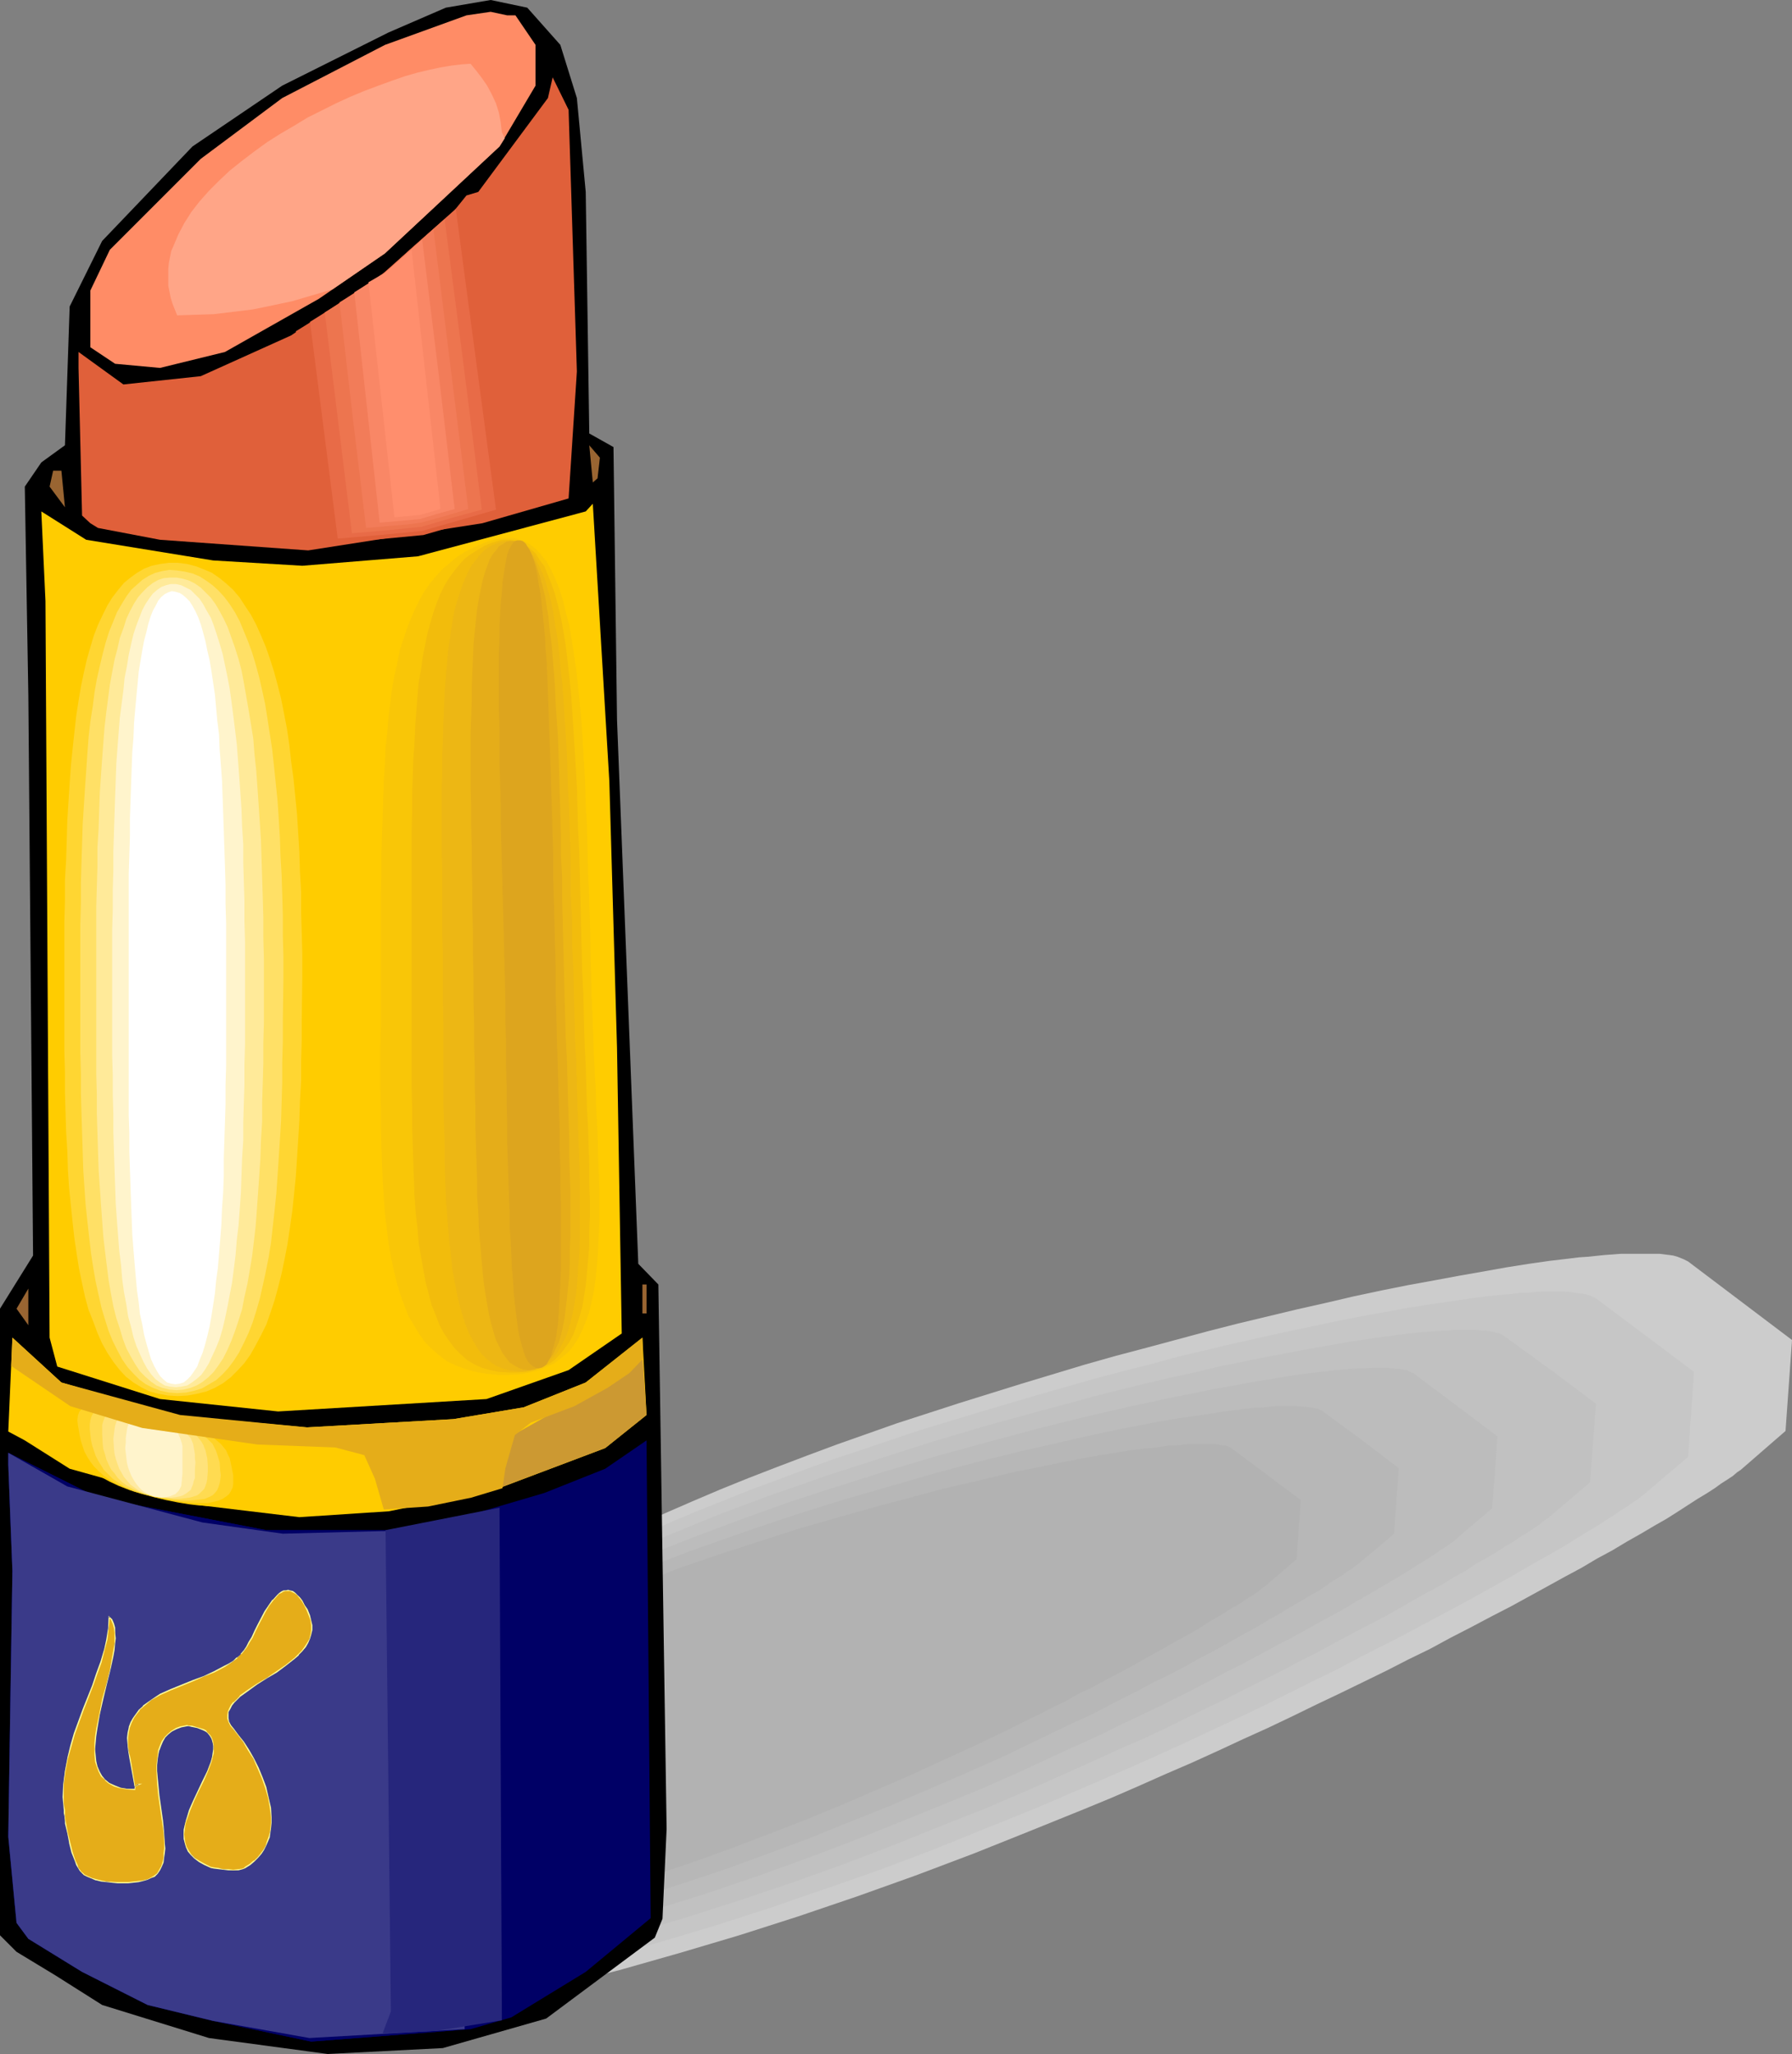 <?xml version="1.0" encoding="UTF-8" standalone="no"?>
<svg
   version="1.0"
   width="129.766mm"
   height="148.711mm"
   id="svg49"
   sodipodi:docname="Lipstick 17.wmf"
   xmlns:inkscape="http://www.inkscape.org/namespaces/inkscape"
   xmlns:sodipodi="http://sodipodi.sourceforge.net/DTD/sodipodi-0.dtd"
   xmlns="http://www.w3.org/2000/svg"
   xmlns:svg="http://www.w3.org/2000/svg">
  <rect width="100%" height="100%" fill="#808080" stroke="none"/>
  <sodipodi:namedview
     id="namedview49"
     pagecolor="#ffffff"
     bordercolor="#000000"
     borderopacity="0.25"
     inkscape:showpageshadow="2"
     inkscape:pageopacity="0.0"
     inkscape:pagecheckerboard="0"
     inkscape:deskcolor="#d1d1d1"
     inkscape:document-units="mm" />
  <defs
     id="defs1">
    <pattern
       id="WMFhbasepattern"
       patternUnits="userSpaceOnUse"
       width="6"
       height="6"
       x="0"
       y="0" />
  </defs>
  <path
     style="fill:#cccccc;fill-opacity:1;fill-rule:evenodd;stroke:none"
     d="m 88.072,555.43 8.08,-1.131 8.08,-1.131 8.08,-1.454 8.08,-1.454 8.08,-1.616 8.242,-1.616 8.242,-1.778 8.242,-1.939 8.08,-2.101 8.242,-2.101 16.483,-4.686 16.322,-4.848 16.16,-5.171 16.16,-5.495 15.837,-5.656 15.837,-5.979 15.352,-6.141 15.19,-6.141 7.434,-3.07 7.434,-3.232 7.272,-3.232 7.11,-3.07 7.11,-3.232 6.949,-3.232 6.787,-3.07 6.787,-3.232 6.626,-3.232 6.464,-3.07 6.302,-3.07 6.302,-3.07 5.979,-3.07 5.979,-2.909 5.656,-3.07 5.656,-2.909 5.494,-2.909 5.333,-2.747 5.01,-2.747 5.01,-2.747 4.686,-2.586 4.525,-2.424 4.363,-2.586 4.202,-2.262 4.04,-2.424 3.717,-2.101 3.555,-2.101 3.394,-1.939 3.07,-1.939 2.747,-1.778 2.747,-1.778 2.424,-1.454 2.262,-1.454 1.778,-1.293 1.778,-1.131 1.454,-0.97 1.131,-0.97 0.97,-0.646 12.282,-10.666 1.778,-24.887 -28.442,-21.493 -0.646,-0.323 -0.646,-0.323 -0.808,-0.323 -0.808,-0.323 -1.131,-0.323 -1.131,-0.162 -1.293,-0.162 -1.293,-0.162 h -1.454 -1.778 -3.555 -1.778 -2.101 l -2.101,0.162 -2.262,0.162 -4.686,0.485 -2.424,0.162 -2.586,0.323 -2.747,0.323 -2.747,0.323 -5.656,0.808 -6.141,0.97 -6.302,1.131 -6.464,1.131 -6.949,1.293 -7.11,1.293 -7.272,1.454 -7.595,1.616 -7.595,1.778 -7.918,1.778 -8.08,1.939 -8.08,1.939 -8.242,2.101 -8.403,2.262 -8.403,2.262 -8.565,2.262 -8.565,2.424 -17.13,5.171 -17.13,5.333 -16.968,5.495 -8.242,2.909 -8.242,2.909 -8.242,3.07 -8.08,3.07 -7.918,3.07 -7.595,3.07 -7.595,3.232 -7.434,3.232 -7.11,3.232 -6.949,3.232 -6.626,3.232 -6.302,3.394 -6.141,3.394 -5.818,3.232 -5.494,3.394 -5.171,3.394 -4.686,3.394 -4.525,3.555 -1.939,1.616 -2.101,1.778 -1.778,1.616 -1.778,1.778 -3.232,3.394 -1.454,1.616 -1.293,1.778 -1.131,1.616 -1.131,1.778 -0.97,1.616 -0.808,1.778 -0.808,1.616 -0.646,1.778 -0.323,1.616 -0.323,1.616 -0.323,1.778 v 1.616 1.616 l 0.162,1.616 0.323,1.778 0.485,1.616 0.646,1.616 0.808,1.616 h -6.949 -7.11 l -0.162,0.646 -0.485,0.97 -0.485,0.97 -0.97,0.97 -1.293,1.131 -1.293,1.293 -1.454,1.293 -1.778,1.293 -1.778,1.454 -2.101,1.454 -2.101,1.454 -2.262,1.454 -4.686,3.07 -5.01,3.07 -5.01,2.909 -5.01,2.909 -4.686,2.586 -2.262,1.131 -2.262,1.131 -2.101,0.97 -1.939,0.808 -1.778,0.808 -1.616,0.646 -1.454,0.646 -1.131,0.323 -1.131,0.323 h -0.808 l 0.808,0.162 0.97,0.323 1.131,0.485 1.131,0.646 1.454,0.97 1.616,0.97 1.616,1.131 1.778,1.293 1.778,1.454 1.939,1.454 4.04,3.07 4.202,3.394 4.363,3.394 4.202,3.232 4.363,3.07 1.939,1.293 2.101,1.454 1.939,1.131 1.778,1.131 1.778,0.808 1.616,0.808 1.454,0.646 1.454,0.323 1.131,0.162 h 1.293 l 0.808,-0.323 z"
     id="path1" />
  <path
     style="fill:#c6c6c6;fill-opacity:1;fill-rule:evenodd;stroke:none"
     d="m 89.203,550.906 7.595,-0.97 7.434,-1.131 7.595,-1.293 7.595,-1.293 7.434,-1.454 7.757,-1.616 7.595,-1.616 7.595,-1.939 15.352,-3.878 15.19,-4.202 15.19,-4.525 15.029,-4.848 15.029,-5.171 14.867,-5.171 14.544,-5.495 14.382,-5.818 14.059,-5.656 13.898,-5.979 13.413,-5.818 6.464,-2.909 6.464,-2.909 6.464,-3.07 6.302,-2.909 6.141,-2.909 5.979,-2.909 5.818,-2.909 5.818,-2.909 5.656,-2.747 5.494,-2.909 5.333,-2.747 5.171,-2.586 5.171,-2.747 4.848,-2.586 4.848,-2.586 4.525,-2.424 4.363,-2.424 4.363,-2.424 4.04,-2.262 3.878,-2.262 3.717,-2.101 3.394,-1.939 3.394,-1.939 3.07,-1.939 2.909,-1.778 2.747,-1.616 2.424,-1.616 2.101,-1.293 2.101,-1.454 1.778,-1.131 1.616,-1.131 1.293,-0.808 1.131,-0.97 0.808,-0.646 11.635,-9.858 0.808,-11.635 0.808,-11.635 -26.502,-19.877 -0.485,-0.323 -0.646,-0.323 -0.808,-0.323 -0.808,-0.323 -0.97,-0.162 -1.131,-0.162 -1.131,-0.162 -1.293,-0.162 -1.454,-0.162 h -1.454 -3.232 -1.778 l -1.939,0.162 -1.939,0.162 h -2.101 l -2.101,0.323 -2.262,0.162 -4.686,0.485 -5.01,0.646 -5.333,0.808 -5.656,0.808 -5.979,0.97 -6.141,1.131 -6.302,1.131 -6.626,1.293 -6.787,1.454 -6.949,1.454 -7.272,1.616 -7.272,1.616 -7.434,1.778 -7.595,1.778 -7.595,2.101 -7.757,1.939 -7.918,2.101 -15.837,4.525 -15.837,4.686 -15.998,4.848 -15.837,5.333 -7.757,2.586 -7.595,2.747 -7.757,2.909 -7.434,2.747 -7.272,2.909 -7.272,2.909 -6.949,2.909 -6.787,3.07 -6.626,2.909 -6.464,3.07 -6.141,3.07 -5.979,3.07 -5.656,3.07 -5.333,3.232 -5.171,3.07 -4.848,3.232 -4.363,3.07 -4.04,3.232 -3.878,3.232 -1.616,1.454 -1.778,1.616 -1.454,1.616 -1.454,1.616 -1.293,1.616 -1.293,1.454 -1.131,1.616 -1.939,3.232 -0.808,1.454 -0.485,1.616 -0.646,1.616 -0.485,1.616 -0.323,1.454 -0.162,1.616 v 1.616 1.454 l 0.162,1.616 0.323,1.454 0.485,1.616 0.646,1.454 0.646,1.454 h -6.787 -6.464 l -0.162,0.808 -0.323,0.646 -0.646,0.97 -0.808,0.97 -1.131,1.131 -1.293,0.97 -1.454,1.293 -1.616,1.293 -1.616,1.293 -1.939,1.293 -1.939,1.454 -2.101,1.293 -4.363,2.909 -4.525,2.747 -4.686,2.747 -4.686,2.586 -4.363,2.424 -2.262,1.131 -1.939,0.97 -1.939,0.97 -1.778,0.808 -1.616,0.646 -1.616,0.646 -1.293,0.485 -1.131,0.323 -0.97,0.323 h -0.808 l 0.808,0.162 0.808,0.323 1.131,0.485 1.131,0.646 1.293,0.808 1.293,0.97 1.616,0.97 1.616,1.293 1.616,1.293 1.778,1.293 3.878,2.909 3.878,3.07 4.04,3.232 4.04,2.909 3.878,2.909 1.939,1.293 1.778,1.293 1.778,1.131 1.778,0.97 1.616,0.808 1.454,0.808 1.454,0.485 1.293,0.323 1.293,0.162 h 0.97 l 0.808,-0.323 z"
     id="path2" />
  <path
     style="fill:#c1c1c1;fill-opacity:1;fill-rule:evenodd;stroke:none"
     d="m 90.657,546.542 6.787,-0.808 6.949,-1.131 6.949,-1.131 7.11,-1.293 6.949,-1.293 6.949,-1.454 7.11,-1.616 7.11,-1.778 14.059,-3.555 14.059,-3.878 14.059,-4.202 14.059,-4.525 13.898,-4.686 13.574,-4.848 13.574,-5.171 13.251,-5.333 13.09,-5.171 12.766,-5.495 12.282,-5.495 12.12,-5.495 5.979,-2.586 5.818,-2.747 11.15,-5.495 5.494,-2.586 5.333,-2.747 5.171,-2.586 5.171,-2.586 4.848,-2.586 4.848,-2.424 4.686,-2.586 4.525,-2.424 4.363,-2.262 4.363,-2.262 4.04,-2.262 3.878,-2.262 3.717,-2.101 3.717,-1.939 3.394,-2.101 3.232,-1.778 2.909,-1.939 2.909,-1.616 2.747,-1.616 2.424,-1.616 2.262,-1.293 2.101,-1.454 1.939,-1.131 1.616,-1.131 1.454,-0.97 1.131,-0.97 0.97,-0.646 0.808,-0.646 5.333,-4.525 5.494,-4.686 0.808,-10.666 0.808,-10.827 -12.282,-9.211 -12.443,-9.05 -0.485,-0.323 -0.485,-0.323 -0.646,-0.323 -0.808,-0.162 -0.97,-0.323 -0.97,-0.162 -1.131,-0.162 h -1.131 l -1.293,-0.162 h -1.454 -4.686 l -1.616,0.162 -3.717,0.162 -4.202,0.323 -4.363,0.485 -4.686,0.646 -4.848,0.646 -5.171,0.808 -5.494,0.97 -5.656,0.97 -5.818,1.131 -6.141,1.131 -6.302,1.293 -6.464,1.293 -6.626,1.616 -6.787,1.454 -6.787,1.616 -7.11,1.778 -7.11,1.778 -7.11,1.939 -7.272,1.939 -14.706,4.04 -14.706,4.363 -14.706,4.686 -14.544,4.686 -7.272,2.586 -7.11,2.424 -6.949,2.586 -6.949,2.586 -6.787,2.747 -6.626,2.747 -6.464,2.586 -6.302,2.747 -6.141,2.909 -5.979,2.747 -5.818,2.909 -5.333,2.747 -5.333,2.909 -5.01,2.909 -4.686,2.909 -4.363,2.909 -4.202,2.909 -3.717,2.909 -3.555,3.07 -3.07,2.909 -2.747,2.909 -1.293,1.454 -1.131,1.454 -0.97,1.454 -1.778,2.909 -0.808,1.454 -0.485,1.454 -0.646,1.454 -0.323,1.454 -0.323,1.454 -0.162,1.293 v 1.616 1.293 l 0.162,1.454 0.323,1.454 0.323,1.293 0.646,1.454 0.646,1.454 h -6.141 -5.979 l -0.162,0.646 -0.323,0.646 -0.646,0.808 -0.808,0.97 -0.97,0.97 -1.131,0.97 -1.293,1.131 -1.454,1.131 -1.616,1.293 -1.778,1.131 -1.778,1.293 -1.939,1.293 -4.04,2.586 -4.363,2.747 -4.363,2.424 -4.202,2.424 -4.04,2.262 -2.101,0.97 -1.778,0.97 -1.778,0.808 -1.616,0.808 -1.616,0.646 -1.454,0.485 -1.131,0.485 -1.131,0.323 -0.808,0.323 h -0.646 l 0.646,0.162 0.808,0.162 0.808,0.485 1.131,0.646 1.131,0.646 1.293,0.97 1.454,0.97 1.616,1.131 1.616,1.131 1.454,1.293 3.555,2.747 3.717,2.909 3.717,2.909 3.717,2.747 3.555,2.747 1.778,1.131 1.778,1.131 1.616,1.131 1.616,0.808 1.454,0.808 1.454,0.646 1.293,0.485 1.131,0.485 1.131,0.162 h 0.97 l 0.808,-0.323 z"
     id="path3" />
  <path
     style="fill:#bcbcbc;fill-opacity:1;fill-rule:evenodd;stroke:none"
     d="m 91.95,542.017 6.302,-0.808 6.464,-0.97 6.302,-0.97 6.464,-1.293 6.464,-1.131 6.464,-1.454 12.928,-2.909 12.928,-3.232 12.928,-3.717 12.928,-3.878 12.766,-4.04 12.766,-4.363 12.605,-4.525 12.443,-4.686 12.12,-4.848 11.958,-4.848 11.797,-4.848 11.312,-5.01 11.15,-5.171 10.666,-4.848 5.171,-2.586 5.171,-2.424 5.01,-2.424 4.848,-2.424 4.848,-2.424 4.686,-2.424 4.525,-2.424 4.525,-2.262 4.202,-2.262 4.202,-2.262 4.04,-2.101 3.878,-2.101 3.717,-2.101 3.555,-1.939 3.555,-1.939 3.232,-1.939 3.07,-1.778 3.07,-1.778 2.747,-1.616 2.747,-1.616 2.424,-1.454 2.262,-1.454 2.101,-1.293 1.778,-1.131 1.778,-1.131 1.616,-1.131 1.293,-0.808 1.131,-0.808 0.97,-0.646 0.646,-0.646 9.858,-8.403 0.808,-10.019 0.646,-9.696 -22.624,-16.968 -0.323,-0.323 -0.646,-0.162 -0.646,-0.323 -0.646,-0.323 -0.808,-0.162 -0.97,-0.162 h -0.97 l -1.131,-0.162 -1.131,-0.162 h -1.293 -2.909 l -3.07,0.162 -3.394,0.162 -3.717,0.323 -4.04,0.485 -4.202,0.485 -4.525,0.646 -4.848,0.808 -5.01,0.808 -5.171,0.97 -5.494,0.97 -5.494,1.131 -5.818,1.131 -5.979,1.293 -5.979,1.293 -6.302,1.454 -6.302,1.454 -6.464,1.616 -6.464,1.616 -13.251,3.555 -13.574,3.717 -13.574,4.04 -13.413,4.202 -13.413,4.363 -13.09,4.686 -6.464,2.424 -6.464,2.424 -6.141,2.424 -6.141,2.424 -5.979,2.586 -5.818,2.424 -5.656,2.586 -5.333,2.586 -5.333,2.586 -5.01,2.586 -4.848,2.747 -4.525,2.586 -4.363,2.747 -4.04,2.747 -3.717,2.586 -3.555,2.747 -3.232,2.586 -2.747,2.747 -2.586,2.747 -2.101,2.586 -1.939,2.747 -0.808,1.293 -0.646,1.293 -0.485,1.454 -0.485,1.293 -0.323,1.293 -0.323,1.293 -0.162,1.454 v 1.293 1.293 l 0.162,1.293 0.323,1.293 0.323,1.293 0.485,1.293 0.646,1.293 h -5.656 -5.494 l -0.162,0.485 -0.323,0.646 -0.485,0.808 -0.808,0.808 -0.808,0.97 -1.131,0.97 -1.131,0.97 -1.454,1.131 -1.454,0.97 -1.616,1.293 -3.394,2.262 -3.717,2.424 -3.878,2.424 -4.04,2.262 -3.878,2.262 -3.878,2.101 -1.778,0.808 -1.778,0.97 -1.616,0.646 -1.454,0.808 -1.454,0.646 -1.293,0.485 -1.131,0.323 -0.97,0.323 -0.808,0.162 -0.646,0.162 h 0.646 l 0.646,0.323 0.97,0.485 0.97,0.485 1.131,0.646 1.131,0.808 1.293,0.97 1.454,0.97 1.454,1.131 1.454,1.131 3.232,2.586 6.787,5.171 3.394,2.586 3.394,2.586 1.616,0.97 1.454,1.131 1.616,0.808 1.454,0.97 1.454,0.646 1.293,0.646 1.131,0.485 1.131,0.323 h 0.97 0.97 l 0.646,-0.162 z"
     id="path4" />
  <path
     style="fill:#b7b7b7;fill-opacity:1;fill-rule:evenodd;stroke:none"
     d="m 93.081,537.654 5.818,-0.808 5.818,-0.808 5.818,-0.97 5.818,-1.131 11.797,-2.262 11.797,-2.747 11.797,-3.07 11.958,-3.232 11.635,-3.555 11.635,-3.717 11.635,-3.878 11.474,-4.202 11.312,-4.202 11.15,-4.525 10.989,-4.363 10.504,-4.525 10.504,-4.525 10.181,-4.525 9.696,-4.686 4.686,-2.262 4.686,-2.262 4.686,-2.101 4.363,-2.262 4.363,-2.262 4.202,-2.101 4.202,-2.262 4.04,-1.939 4.04,-2.101 3.717,-2.101 3.717,-1.939 3.555,-1.939 3.394,-1.939 3.232,-1.778 3.232,-1.778 2.909,-1.778 2.909,-1.616 2.586,-1.616 2.586,-1.454 2.424,-1.454 2.262,-1.293 2.101,-1.293 1.778,-1.293 1.778,-1.131 1.616,-0.97 1.293,-0.97 1.293,-0.808 0.97,-0.808 0.808,-0.485 0.646,-0.646 4.525,-3.717 4.525,-3.878 0.646,-8.888 0.646,-9.05 -10.181,-7.757 -10.342,-7.595 -0.323,-0.323 -0.485,-0.162 -0.646,-0.323 -0.646,-0.162 -0.646,-0.162 -0.97,-0.162 -1.778,-0.162 -2.262,-0.162 h -2.586 -2.909 l -3.07,0.323 -3.394,0.162 -3.717,0.485 -3.878,0.485 -4.04,0.646 -4.363,0.646 -4.525,0.646 -4.848,0.808 -4.848,0.97 -5.171,0.97 -5.333,1.131 -5.333,1.131 -5.494,1.293 -5.656,1.293 -5.818,1.293 -5.818,1.454 -5.979,1.454 -12.12,3.232 -12.282,3.555 -12.282,3.555 -12.443,3.878 -12.12,4.04 -11.958,4.202 -5.979,2.101 -5.818,2.262 -5.656,2.101 -5.494,2.424 -5.494,2.101 -5.171,2.424 -5.171,2.262 -5.01,2.424 -4.848,2.424 -4.525,2.262 -4.363,2.424 -4.202,2.424 -4.04,2.424 -3.717,2.424 -3.394,2.424 -3.07,2.424 -3.07,2.586 -2.424,2.424 -2.424,2.424 -1.939,2.424 -1.616,2.424 -1.454,2.424 -0.808,2.424 -0.646,2.424 -0.162,1.293 v 1.131 1.293 l 0.162,1.131 0.323,1.131 0.323,1.131 0.323,1.293 0.646,1.131 h -5.171 -4.848 l -0.162,0.485 -0.323,0.646 -0.485,0.646 -0.646,0.808 -0.808,0.808 -0.97,0.808 -1.131,0.97 -1.131,0.97 -1.454,1.131 -1.454,0.97 -3.07,2.101 -3.555,2.262 -7.11,4.363 -3.555,1.939 -3.555,1.939 -1.616,0.808 -1.616,0.808 -1.454,0.646 -1.293,0.646 -1.454,0.646 -1.131,0.323 -0.97,0.485 -0.97,0.162 -0.646,0.323 h -0.646 0.646 l 0.485,0.323 0.97,0.323 0.808,0.646 0.97,0.485 1.131,0.808 1.131,0.808 1.293,0.97 2.747,2.101 2.909,2.101 6.141,4.848 3.07,2.424 3.07,2.262 2.909,1.939 1.454,0.808 1.293,0.808 1.293,0.646 1.131,0.646 1.131,0.323 0.97,0.323 0.97,0.162 h 0.808 l 0.646,-0.162 z"
     id="path5" />
  <path
     style="fill:#b2b2b2;fill-opacity:1;fill-rule:evenodd;stroke:none"
     d="m 94.374,533.291 5.333,-0.808 5.171,-0.808 10.666,-1.778 10.504,-2.101 10.666,-2.424 10.666,-2.747 10.666,-2.909 10.666,-3.232 10.504,-3.394 10.504,-3.555 10.342,-3.717 10.181,-3.878 10.019,-3.878 9.858,-4.04 9.696,-4.202 9.373,-4.04 9.05,-4.202 8.888,-4.04 8.403,-4.04 4.202,-2.101 4.04,-1.939 4.04,-2.101 3.717,-1.778 3.717,-2.101 3.717,-1.778 3.555,-1.939 3.394,-1.778 3.394,-1.778 3.07,-1.778 3.232,-1.778 2.909,-1.616 2.747,-1.616 2.747,-1.454 2.586,-1.454 2.424,-1.454 2.262,-1.454 2.262,-1.293 2.101,-1.293 1.778,-1.131 1.778,-0.97 1.616,-1.131 1.293,-0.808 1.293,-0.808 1.131,-0.808 0.97,-0.808 0.646,-0.485 0.646,-0.485 v 0 l 8.08,-6.949 1.131,-16.16 -18.584,-13.898 -0.646,-0.485 -1.131,-0.485 -1.454,-0.162 -1.778,-0.323 h -1.939 -2.424 -2.586 l -2.747,0.323 -3.07,0.162 -3.232,0.485 -3.555,0.323 -3.717,0.485 -4.04,0.646 -4.04,0.646 -4.363,0.808 -4.363,0.808 -4.686,0.97 -4.686,0.97 -5.01,0.97 -4.848,1.131 -5.171,1.293 -5.171,1.131 -5.333,1.293 -5.333,1.454 -10.989,2.909 -10.989,3.07 -11.312,3.232 -10.989,3.555 -10.989,3.555 -10.827,3.717 -5.333,2.101 -5.333,1.939 -5.01,1.939 -5.171,2.101 -4.848,2.101 -4.848,2.101 -4.525,2.101 -4.525,2.101 -4.363,2.101 -4.04,2.101 -4.04,2.262 -3.717,2.101 -3.717,2.262 -3.232,2.101 -3.07,2.262 -2.909,2.262 -2.586,2.262 -2.424,2.101 -2.101,2.262 -1.778,2.262 -1.454,2.101 -1.131,2.262 -0.97,2.101 -0.485,2.262 -0.162,2.101 0.162,2.262 0.485,2.101 0.485,1.131 0.485,0.97 h -4.686 -4.525 v 0.485 l -0.323,0.485 -0.485,0.646 -0.485,0.646 -0.808,0.808 -0.808,0.808 -1.131,0.808 -0.97,0.808 -1.293,0.97 -1.293,0.97 -2.909,1.939 -3.07,1.939 -3.07,2.101 -3.394,1.778 -3.232,1.939 -3.07,1.616 -2.909,1.454 -1.293,0.646 -1.293,0.646 -1.131,0.485 -1.131,0.485 -0.97,0.323 -0.808,0.323 -0.646,0.162 h -0.485 0.485 l 0.646,0.323 0.646,0.323 0.808,0.485 0.97,0.485 0.97,0.646 1.131,0.808 1.131,0.808 2.424,1.939 2.586,1.939 5.656,4.363 2.747,2.101 2.747,1.939 2.586,1.939 1.293,0.646 1.293,0.808 1.131,0.485 0.97,0.485 0.97,0.485 0.97,0.162 0.808,0.162 h 0.808 l 0.485,-0.162 z"
     id="path6" />
  <path
     style="fill:#000000;fill-opacity:1;fill-rule:evenodd;stroke:none"
     d="m 153.358,12.282 4.525,14.544 2.424,25.695 0.97,66.096 6.626,3.717 0.97,74.661 5.818,148.837 5.494,5.656 2.262,148.998 -1.131,24.564 -2.101,5.171 -29.734,22.14 -28.28,8.08 -31.512,1.616 L 57.206,557.693 27.957,548.643 15.19,540.563 4.525,534.099 0,529.574 V 358.113 L 9.05,343.569 7.757,190.369 6.787,133.161 11.312,126.535 17.776,121.849 19.069,83.872 27.957,65.934 52.682,40.078 77.245,23.432 106.333,8.888 122.008,2.101 134.289,0 144.309,2.101 Z"
     id="path7" />
  <path
     style="fill:#ff8c66;fill-opacity:1;fill-rule:evenodd;stroke:none"
     d="m 141.077,4.202 5.494,8.08 V 23.432 L 136.713,40.078 105.363,69.328 87.264,81.771 61.57,96.316 43.794,100.679 31.512,99.548 24.725,95.023 V 79.509 L 30.058,68.358 54.944,43.471 77.245,26.826 105.363,12.282 l 22.301,-8.08 6.626,-0.97 4.525,0.97 z"
     id="path8" />
  <path
     style="fill:#e0603a;fill-opacity:1;fill-rule:evenodd;stroke:none"
     d="m 157.883,101.648 -2.262,34.745 -23.594,6.787 -47.672,7.434 -40.562,-2.909 -16.968,-3.232 -2.101,-1.293 -2.262,-2.101 -0.97,-40.401 v -4.363 l 12.282,8.888 21.17,-2.262 24.725,-11.151 26.664,-17.938 11.312,-7.919 10.019,-12.443 3.232,-0.97 19.069,-25.695 1.293,-5.656 4.363,8.888 z"
     id="path9" />
  <path
     style="fill:#996532;fill-opacity:1;fill-rule:evenodd;stroke:none"
     d="m 163.539,130.899 -1.293,1.131 -0.97,-10.181 2.909,3.394 z"
     id="path10" />
  <path
     style="fill:#996532;fill-opacity:1;fill-rule:evenodd;stroke:none"
     d="m 17.776,138.817 -4.202,-5.656 0.97,-4.363 h 2.262 z"
     id="path11" />
  <path
     style="fill:#ffcc00;fill-opacity:1;fill-rule:evenodd;stroke:none"
     d="m 168.872,286.684 1.293,78.216 -14.544,10.019 -22.462,7.919 -57.045,3.394 -32.32,-3.394 -28.118,-8.888 -2.101,-7.919 -1.131,-201.519 -1.131,-24.564 12.282,7.757 34.744,5.656 24.402,1.454 31.674,-2.586 45.894,-12.282 1.939,-2.101 4.525,75.954 z"
     id="path12" />
  <path
     style="fill:#996532;fill-opacity:1;fill-rule:evenodd;stroke:none"
     d="m 175.821,351.487 h 1.131 v 7.919 h -1.131 z"
     id="path13" />
  <path
     style="fill:#996532;fill-opacity:1;fill-rule:evenodd;stroke:none"
     d="m 4.525,358.113 3.232,-5.495 v 10.019 z"
     id="path14" />
  <path
     style="fill:#ffcc00;fill-opacity:1;fill-rule:evenodd;stroke:none"
     d="m 51.712,387.686 32.32,2.909 40.077,-2.262 19.23,-3.232 16.968,-6.787 15.514,-12.282 1.131,21.17 -11.312,9.05 -30.381,11.474 -10.666,2.101 -18.099,3.717 -24.563,1.616 -26.987,-3.232 -35.875,-10.019 -12.282,-7.757 -4.525,-2.424 1.131,-25.695 13.413,12.282 30.219,8.888 z"
     id="path15" />
  <path
     style="fill:#000066;fill-opacity:1;fill-rule:evenodd;stroke:none"
     d="m 160.307,539.593 -20.362,12.443 -11.15,3.232 -43.632,3.394 -26.826,-5.656 -17.938,-4.363 L 22.462,539.593 7.757,530.544 4.525,526.18 2.262,502.586 3.394,429.865 2.262,400.776 v -3.232 l 24.563,12.282 46.056,8.888 h 41.531 l 34.582,-10.181 16.645,-6.626 11.312,-7.757 1.131,130.737 z"
     id="path16" />
  <path
     style="fill:#ffcc00;fill-opacity:1;fill-rule:evenodd;stroke:none"
     d="m 48.803,152.069 2.909,0.323 2.747,0.485 2.586,0.808 2.424,1.293 2.424,1.293 2.262,1.454 2.101,1.939 1.939,2.101 1.778,2.262 1.778,2.424 1.616,2.747 1.616,2.909 1.454,3.07 1.293,3.394 1.293,3.555 1.131,3.717 0.97,3.878 0.97,4.04 0.97,4.202 0.646,4.525 0.808,4.525 0.646,4.686 0.485,4.848 0.485,5.01 0.485,5.171 0.323,5.333 0.323,5.495 0.162,5.495 0.323,5.656 v 5.818 l 0.162,5.979 v 5.979 l -0.162,11.959 v 5.818 l -0.162,5.818 -0.162,5.495 -0.162,5.656 -0.323,5.333 -0.323,5.333 -0.323,5.171 -0.485,5.01 -0.485,4.848 -0.646,4.686 -0.646,4.686 -0.808,4.202 -0.808,4.363 -0.97,4.04 -1.131,3.717 -1.131,3.717 -1.293,3.394 -1.454,3.232 -1.454,3.07 -1.616,2.747 -1.778,2.586 -1.939,2.262 -2.101,2.101 -2.262,1.939 -2.262,1.454 -2.586,1.293 -2.586,0.97 -2.909,0.808 -2.909,0.485 -3.232,0.162 -1.616,-0.162 h -1.454 l -1.616,-0.162 -1.454,-0.323 -2.747,-0.808 -2.586,-0.97 -2.424,-1.454 -2.424,-1.616 -2.101,-1.778 -1.939,-2.262 -1.778,-2.424 -1.616,-2.586 -1.454,-2.909 -1.454,-3.07 -1.293,-3.394 -0.97,-3.555 -1.131,-3.717 -0.97,-4.04 -0.646,-4.04 -0.808,-4.363 -0.646,-4.525 -0.485,-4.686 -0.485,-4.848 -0.323,-5.01 -0.323,-5.171 -0.323,-5.171 -0.162,-5.495 -0.162,-5.495 -0.162,-5.656 v -5.656 -5.818 -18.1 -5.979 -6.141 l 0.162,-5.818 0.162,-5.656 0.162,-5.656 0.162,-5.495 0.162,-5.333 0.323,-5.171 0.485,-5.171 0.485,-4.848 0.323,-4.686 0.646,-4.525 0.646,-4.363 0.646,-4.202 0.808,-4.04 0.97,-3.878 0.97,-3.717 1.131,-3.394 1.131,-3.232 1.293,-3.07 1.293,-2.747 1.454,-2.586 1.616,-2.262 1.778,-2.101 1.778,-1.778 2.101,-1.616 2.101,-1.454 2.262,-0.97 2.424,-0.808 2.586,-0.646 2.586,-0.162 z"
     id="path17" />
  <path
     style="fill:#ffd632;fill-opacity:1;fill-rule:evenodd;stroke:none"
     d="m 48.642,154.008 2.586,0.323 2.424,0.646 2.101,0.808 2.262,0.97 2.101,1.454 1.778,1.454 1.939,1.778 1.778,2.101 1.454,2.262 1.616,2.424 1.454,2.747 1.293,2.909 1.293,3.07 1.131,3.232 1.131,3.555 0.97,3.555 0.97,3.878 0.808,4.04 0.808,4.202 0.646,4.363 0.485,4.525 0.646,4.686 0.485,4.848 0.485,4.848 0.323,5.171 0.323,5.171 0.162,5.495 0.323,5.495 v 5.656 l 0.162,5.656 0.162,5.818 v 5.979 l -0.162,11.797 v 5.656 l -0.162,5.818 v 5.495 l -0.323,5.495 -0.162,5.333 -0.323,5.171 -0.323,5.171 -0.323,4.848 -0.485,4.848 -0.485,4.686 -0.646,4.525 -0.646,4.363 -0.808,4.202 -0.808,3.878 -0.97,3.878 -0.97,3.555 -1.131,3.394 -1.131,3.232 -1.454,2.909 -1.454,2.747 -1.454,2.586 -1.616,2.262 -1.939,2.101 -1.778,1.778 -2.101,1.616 -2.262,1.293 -2.262,0.97 -2.586,0.646 -2.586,0.485 -2.747,0.162 -2.747,-0.162 -2.586,-0.485 -2.424,-0.646 -2.262,-1.131 -2.101,-1.293 -2.101,-1.616 -1.778,-1.939 -1.616,-2.101 -1.616,-2.424 -1.454,-2.586 -1.293,-2.909 -1.131,-3.07 -1.293,-3.232 -0.97,-3.555 -0.808,-3.717 -0.808,-3.878 -0.646,-4.04 -0.646,-4.363 -0.485,-4.363 -0.485,-4.686 -0.485,-4.848 -0.323,-4.848 -0.162,-5.171 -0.323,-5.171 -0.162,-5.333 -0.162,-5.495 v -5.495 l -0.162,-5.818 v -5.656 -17.938 -5.979 -5.818 l 0.162,-5.818 v -5.656 l 0.323,-5.495 0.162,-5.495 0.162,-5.333 0.323,-5.171 0.323,-4.848 0.323,-4.848 0.485,-4.686 0.485,-4.525 0.485,-4.363 0.646,-4.202 0.646,-3.878 0.808,-3.878 0.808,-3.555 0.97,-3.394 0.97,-3.232 1.131,-2.909 1.293,-2.747 1.293,-2.586 1.293,-2.101 1.616,-2.101 1.616,-1.939 1.778,-1.454 1.778,-1.293 1.939,-1.131 2.101,-0.808 2.262,-0.485 2.424,-0.323 z"
     id="path18" />
  <path
     style="fill:#ffe066;fill-opacity:1;fill-rule:evenodd;stroke:none"
     d="m 48.48,156.109 2.101,0.323 2.101,0.485 1.939,0.808 1.778,1.131 1.778,1.293 1.616,1.454 1.616,1.778 1.454,1.939 1.454,2.262 1.293,2.424 1.131,2.747 1.131,2.747 1.131,3.07 0.97,3.232 0.97,3.555 0.808,3.555 0.808,3.717 0.646,4.04 0.646,4.202 0.646,4.202 0.485,4.525 0.485,4.686 0.485,4.686 0.323,4.848 0.323,5.171 0.162,5.171 0.323,5.333 0.162,5.333 0.162,5.656 v 5.495 l 0.162,5.818 v 5.818 l -0.162,11.635 v 5.818 l -0.162,5.656 v 5.495 l -0.162,5.333 -0.162,5.333 -0.323,5.171 -0.323,5.01 -0.323,4.848 -0.323,4.686 -0.485,4.686 -0.485,4.363 -0.485,4.363 -0.646,4.04 -0.808,4.04 -0.808,3.717 -0.808,3.555 -0.97,3.394 -0.97,3.07 -1.131,2.909 -1.293,2.747 -1.293,2.586 -1.454,2.262 -1.454,1.939 -1.616,1.778 -1.778,1.616 -1.939,1.131 -1.939,1.131 -2.101,0.646 -2.262,0.485 -2.424,0.162 -2.262,-0.162 -2.262,-0.485 -2.101,-0.808 -1.939,-0.97 -1.778,-1.293 -1.616,-1.616 -1.616,-1.778 -1.454,-2.101 -1.293,-2.424 -1.293,-2.586 -1.131,-2.747 -0.97,-3.07 -0.97,-3.232 -0.808,-3.555 -0.808,-3.717 -0.646,-3.717 -0.646,-4.202 -0.485,-4.202 -0.485,-4.363 -0.485,-4.525 -0.323,-4.686 -0.323,-4.848 -0.162,-5.171 -0.162,-5.01 -0.162,-5.333 -0.162,-5.333 v -5.495 l -0.162,-5.656 v -5.818 -17.615 -5.979 -5.818 l 0.162,-5.656 v -5.656 l 0.162,-5.495 0.162,-5.171 0.162,-5.333 0.323,-5.01 0.323,-5.01 0.323,-4.686 0.323,-4.686 0.323,-4.363 0.485,-4.363 0.646,-4.04 0.485,-3.878 0.646,-3.717 0.808,-3.555 0.808,-3.394 0.808,-3.07 0.97,-3.07 1.131,-2.747 0.97,-2.424 1.293,-2.262 1.293,-2.101 1.293,-1.778 1.616,-1.454 1.454,-1.293 1.778,-1.131 1.778,-0.808 1.939,-0.485 1.939,-0.323 z"
     id="path19" />
  <path
     style="fill:#ffea99;fill-opacity:1;fill-rule:evenodd;stroke:none"
     d="m 48.318,158.048 1.778,0.323 1.616,0.485 1.616,0.808 1.616,1.131 1.293,1.293 1.454,1.454 1.293,1.778 1.131,1.939 1.131,2.101 1.131,2.424 0.97,2.747 0.97,2.747 0.97,3.07 0.808,3.07 0.646,3.394 0.646,3.717 0.646,3.717 0.646,3.878 0.646,4.04 0.323,4.202 0.485,4.525 0.323,4.525 0.323,4.686 0.323,4.848 0.323,5.01 0.162,5.171 0.162,5.171 0.162,5.333 0.162,5.495 v 5.495 l 0.162,5.818 v 5.818 11.474 l -0.162,5.656 v 5.495 l -0.162,5.495 -0.162,5.333 v 5.171 l -0.323,5.171 -0.162,5.01 -0.323,4.848 -0.323,4.686 -0.323,4.525 -0.323,4.363 -0.485,4.202 -0.485,4.04 -0.646,3.878 -0.646,3.717 -0.808,3.555 -0.646,3.394 -0.97,3.07 -0.97,2.909 -0.97,2.586 -1.131,2.586 -1.131,2.262 -1.293,1.939 -1.293,1.778 -1.454,1.454 -1.616,1.293 -1.616,0.97 -1.616,0.646 -1.939,0.485 -1.939,0.162 -1.939,-0.162 -1.939,-0.485 -1.616,-0.646 -1.616,-1.131 -1.454,-1.293 -1.454,-1.454 -1.293,-1.939 -1.131,-1.939 -1.293,-2.424 -0.97,-2.586 -0.808,-2.747 -0.97,-2.909 -0.808,-3.232 -0.646,-3.394 -0.646,-3.717 -0.485,-3.878 -0.485,-3.878 -0.485,-4.202 -0.323,-4.363 -0.323,-4.525 -0.323,-4.686 -0.323,-4.848 -0.162,-4.848 -0.162,-5.171 -0.162,-5.171 v -5.333 l -0.162,-5.495 v -5.495 -22.948 -5.979 -5.656 -5.656 l 0.162,-5.656 0.162,-5.333 v -5.333 l 0.323,-5.171 0.162,-5.01 0.162,-4.848 0.323,-4.686 0.323,-4.525 0.323,-4.363 0.323,-4.202 0.485,-4.202 0.485,-3.717 0.485,-3.717 0.646,-3.555 0.646,-3.394 0.808,-3.07 0.646,-2.909 0.97,-2.586 0.808,-2.586 0.97,-2.101 1.131,-2.101 1.131,-1.778 1.293,-1.454 1.293,-1.293 1.454,-1.131 1.454,-0.808 1.454,-0.485 1.778,-0.162 z"
     id="path20" />
  <path
     style="fill:#fff4cc;fill-opacity:1;fill-rule:evenodd;stroke:none"
     d="m 48.157,159.826 1.454,0.323 1.293,0.646 1.293,0.646 1.131,1.131 1.293,1.293 0.97,1.454 0.97,1.778 1.131,1.939 0.808,2.101 0.808,2.424 0.808,2.586 0.808,2.747 0.646,3.07 0.646,3.07 0.646,3.394 0.485,3.555 0.485,3.717 0.485,3.878 0.485,4.04 0.323,4.202 0.323,4.363 0.323,4.525 0.323,4.686 0.162,4.686 0.323,5.01 v 5.01 l 0.162,5.171 0.162,5.333 v 5.495 l 0.162,5.495 v 5.495 5.818 11.312 5.656 l -0.162,5.333 v 5.495 l -0.162,5.171 -0.162,5.171 v 5.01 l -0.323,5.01 -0.162,4.686 -0.162,4.686 -0.323,4.525 -0.323,4.363 -0.485,4.04 -0.323,4.04 -0.485,3.878 -0.485,3.717 -0.646,3.394 -0.646,3.394 -0.646,3.07 -0.646,2.747 -0.808,2.747 -0.97,2.424 -0.97,2.101 -0.97,2.101 -0.97,1.616 -1.131,1.616 -1.293,1.131 -1.293,0.97 -1.293,0.808 -1.616,0.323 -1.454,0.162 -1.616,-0.162 -1.454,-0.323 -1.293,-0.808 -1.293,-0.97 -1.131,-1.293 -1.131,-1.616 -0.97,-1.778 -0.97,-2.101 -0.97,-2.262 -0.808,-2.424 -0.646,-2.747 -0.808,-2.909 -0.485,-3.232 -0.646,-3.394 -0.485,-3.555 -0.323,-3.878 -0.485,-3.878 -0.323,-4.202 -0.323,-4.202 -0.323,-4.525 -0.162,-4.686 -0.162,-4.686 -0.162,-4.848 -0.162,-5.171 v -5.01 l -0.162,-5.333 v -5.333 l -0.162,-5.495 v -22.786 -11.474 l 0.162,-5.656 v -5.333 l 0.162,-5.495 v -5.171 l 0.162,-5.01 0.162,-5.01 0.162,-4.848 0.162,-4.525 0.162,-4.525 0.323,-4.363 0.323,-4.202 0.323,-4.04 0.485,-3.717 0.485,-3.717 0.323,-3.394 0.646,-3.232 0.485,-3.07 0.646,-2.909 0.646,-2.747 0.808,-2.424 0.808,-2.101 0.808,-2.101 0.97,-1.778 0.97,-1.454 0.97,-1.293 1.131,-0.97 1.131,-0.808 1.293,-0.485 1.293,-0.323 z"
     id="path21" />
  <path
     style="fill:#ffffff;fill-opacity:1;fill-rule:evenodd;stroke:none"
     d="m 47.995,161.926 1.131,0.323 0.808,0.485 0.97,0.808 0.97,0.97 0.808,1.293 0.808,1.454 0.808,1.778 0.646,1.778 0.646,2.262 0.646,2.424 0.485,2.424 0.646,2.747 0.485,2.909 0.485,3.232 0.485,3.232 0.323,3.555 0.323,3.555 0.485,3.878 0.162,4.04 0.323,4.04 0.323,4.363 0.162,4.525 0.162,4.525 0.162,4.686 0.162,4.848 0.162,5.01 0.162,5.171 v 5.171 l 0.162,5.333 v 5.495 5.495 5.656 11.312 5.495 5.333 l -0.162,5.333 v 5.171 l -0.162,5.171 -0.162,4.848 -0.162,5.01 v 4.686 l -0.162,4.525 -0.323,4.525 -0.162,4.202 -0.323,4.04 -0.323,4.04 -0.323,3.878 -0.485,3.555 -0.323,3.394 -0.485,3.232 -0.485,3.07 -0.485,2.747 -0.646,2.747 -0.646,2.424 -0.646,2.101 -0.808,1.939 -0.646,1.778 -0.97,1.454 -0.808,1.131 -0.97,0.97 -0.97,0.808 -1.131,0.323 -1.131,0.162 -1.131,-0.162 -1.131,-0.323 -0.97,-0.808 -0.97,-0.97 -0.808,-1.293 -0.808,-1.454 -0.808,-1.778 -0.646,-2.101 -0.646,-2.262 -0.646,-2.424 -0.485,-2.747 -0.646,-2.909 -0.323,-3.07 -0.485,-3.394 -0.323,-3.555 -0.323,-3.717 -0.323,-3.878 -0.323,-4.202 -0.162,-4.202 -0.162,-4.363 -0.162,-4.525 -0.162,-4.686 -0.162,-4.848 v -5.01 l -0.162,-5.01 v -5.333 -5.171 -27.957 -11.312 -5.495 -5.495 -5.171 l 0.162,-5.171 0.162,-5.01 v -5.01 l 0.162,-4.686 0.162,-4.525 0.162,-4.525 0.162,-4.363 0.323,-4.04 0.162,-4.04 0.323,-3.717 0.323,-3.555 0.323,-3.394 0.323,-3.394 0.485,-2.909 0.485,-2.909 0.485,-2.586 0.646,-2.424 0.485,-2.101 0.646,-2.101 0.646,-1.616 0.808,-1.454 0.646,-1.293 0.808,-0.97 0.97,-0.808 0.97,-0.485 0.97,-0.323 z"
     id="path22" />
  <path
     style="fill:#ffcc00;fill-opacity:1;fill-rule:evenodd;stroke:none"
     d="m 129.441,148.837 1.454,-0.646 1.454,-0.485 1.454,-0.323 1.454,-0.323 1.131,-0.323 h 1.293 1.293 1.131 l 1.131,0.162 1.131,0.162 1.131,0.323 0.97,0.485 0.97,0.485 0.97,0.485 0.97,0.808 0.808,0.808 0.808,0.808 0.97,0.808 1.454,2.101 1.454,2.424 1.293,2.747 1.131,3.07 0.97,3.232 0.97,3.717 0.97,3.878 0.646,4.04 0.808,4.363 0.646,4.686 0.485,5.01 0.485,5.01 0.485,5.495 0.323,5.495 0.323,5.818 0.323,5.979 0.323,6.303 0.162,6.303 0.323,6.626 0.162,6.787 0.162,6.949 0.323,6.949 0.162,7.272 0.323,7.111 0.162,6.787 0.323,6.787 0.162,6.303 0.323,6.141 0.162,5.979 0.323,5.656 0.162,5.333 0.162,5.171 0.162,4.848 v 4.686 4.525 l -0.162,4.202 -0.162,4.04 -0.485,3.717 -0.323,3.394 -0.646,3.394 -0.646,3.07 -0.97,2.747 -0.97,2.586 -1.293,2.424 -1.293,2.101 -1.616,1.939 -1.778,1.616 -1.939,1.454 -2.262,1.293 -2.424,0.97 -2.586,0.97 -2.909,0.485 -3.232,0.323 -3.555,0.323 -3.717,-0.162 -3.717,-0.323 -3.555,-0.485 -3.232,-0.808 -3.07,-0.97 -2.909,-1.293 -2.586,-1.454 -2.262,-1.778 -2.262,-1.939 -1.939,-2.101 -1.778,-2.424 -1.616,-2.747 -1.454,-2.747 -1.293,-3.07 -1.131,-3.232 -0.97,-3.394 -0.97,-3.555 -0.646,-3.878 -0.646,-4.04 -0.485,-4.04 -0.485,-4.363 -0.323,-4.525 -0.323,-4.686 -0.162,-4.848 v -5.171 l -0.162,-5.171 v -5.171 -5.495 -5.656 l 0.162,-5.656 0.162,-5.979 v -5.979 -6.141 l 0.162,-6.141 v -5.979 l 0.162,-5.818 v -5.656 l 0.162,-5.333 0.162,-5.171 0.162,-5.171 0.323,-4.848 0.162,-4.525 0.323,-4.686 0.485,-4.202 0.323,-4.363 0.646,-4.04 0.485,-3.717 0.646,-3.717 0.808,-3.555 0.808,-3.394 0.97,-3.232 1.131,-3.07 1.131,-3.07 1.293,-2.747 1.293,-2.747 1.616,-2.424 1.616,-2.424 1.778,-2.262 1.939,-2.101 2.101,-1.939 2.262,-1.939 2.424,-1.778 2.424,-1.616 2.747,-1.454 z"
     id="path23" />
  <path
     style="fill:#f9c607;fill-opacity:1;fill-rule:evenodd;stroke:none"
     d="m 132.189,148.675 1.131,-0.485 1.293,-0.323 1.131,-0.323 1.293,-0.162 2.101,-0.162 h 0.97 l 1.131,0.162 0.97,0.323 0.97,0.323 0.808,0.323 0.808,0.485 1.778,1.293 1.454,1.616 1.454,1.778 1.293,2.262 1.131,2.424 1.131,2.747 0.97,3.07 0.808,3.394 0.97,3.555 0.646,3.878 0.646,4.04 0.646,4.363 0.485,4.525 0.485,4.848 0.485,5.171 0.323,5.171 0.323,5.495 0.323,5.656 0.162,5.818 0.323,6.141 0.162,6.141 0.162,6.464 0.323,6.626 0.162,6.626 0.162,6.787 0.162,7.111 0.162,6.949 0.323,6.787 0.162,6.464 0.323,6.303 0.323,5.979 0.162,5.818 0.323,5.656 0.162,5.333 0.162,5.171 0.162,4.848 v 9.05 l -0.162,4.202 -0.162,4.04 -0.323,3.717 -0.323,3.555 -0.485,3.394 -0.646,3.07 -0.646,2.909 -0.97,2.586 -0.97,2.424 -1.131,2.262 -1.293,1.939 -1.454,1.778 -1.778,1.454 -1.778,1.454 -2.101,0.97 -2.262,0.97 -2.424,0.646 -2.747,0.485 -2.909,0.162 h -3.232 l -3.232,-0.323 -2.909,-0.485 -2.747,-0.808 -2.586,-0.97 -2.424,-1.131 -2.101,-1.616 -1.939,-1.616 -1.939,-1.939 -1.616,-2.262 -1.454,-2.424 -1.454,-2.424 -1.131,-2.909 -1.131,-3.07 -0.97,-3.232 -0.808,-3.394 -0.808,-3.717 -0.646,-3.717 -0.485,-4.04 -0.485,-4.202 -0.323,-4.363 -0.323,-4.525 -0.162,-4.686 -0.162,-4.848 -0.162,-5.171 v -5.171 l -0.162,-5.333 v -11.151 l 0.162,-5.818 v -5.818 -6.141 -6.141 -6.141 -5.979 -5.818 l 0.162,-5.656 v -5.495 l 0.162,-5.171 0.162,-5.171 0.162,-5.01 0.162,-4.686 0.323,-4.686 0.162,-4.363 0.485,-4.363 0.323,-4.04 0.485,-3.878 0.485,-3.878 0.646,-3.555 0.808,-3.555 0.646,-3.232 0.97,-3.07 0.97,-2.909 1.131,-2.909 1.131,-2.586 1.293,-2.586 1.293,-2.262 1.616,-2.262 1.616,-1.939 1.778,-1.939 1.939,-1.616 1.939,-1.616 2.262,-1.454 2.262,-1.131 z"
     id="path24" />
  <path
     style="fill:#f2bc0c;fill-opacity:1;fill-rule:evenodd;stroke:none"
     d="m 134.613,148.513 1.131,-0.323 0.97,-0.323 0.97,-0.162 h 0.97 0.97 l 0.808,0.162 1.778,0.323 1.454,0.808 1.454,1.131 1.454,1.293 1.131,1.778 1.293,1.778 0.97,2.424 0.97,2.424 0.97,2.747 0.808,3.07 0.808,3.394 0.646,3.555 0.646,3.878 0.485,4.04 0.485,4.363 0.485,4.525 0.323,4.686 0.323,5.01 0.323,5.171 0.323,5.333 0.323,5.495 0.162,5.818 0.162,5.818 0.323,6.141 0.162,6.303 0.162,6.303 0.162,6.626 0.162,6.626 0.162,6.787 0.323,6.787 0.162,6.626 0.162,6.303 0.323,6.141 0.162,5.979 0.162,5.656 0.323,5.495 0.162,5.333 0.162,5.01 v 4.848 l 0.162,4.686 v 4.525 l -0.162,4.202 v 4.04 l -0.323,3.717 -0.323,3.555 -0.323,3.394 -0.485,3.07 -0.485,2.909 -0.808,2.747 -0.808,2.424 -0.808,2.262 -1.131,2.101 -1.293,1.778 -1.293,1.616 -1.454,1.454 -1.616,1.131 -1.939,0.808 -1.939,0.808 -2.262,0.485 -2.424,0.162 h -2.424 l -2.747,-0.162 -2.262,-0.485 -2.262,-0.646 -2.101,-0.97 -1.939,-1.131 -1.778,-1.616 -1.616,-1.616 -1.454,-1.939 -1.454,-2.101 -1.293,-2.424 -0.97,-2.586 -1.131,-2.747 -0.808,-3.07 -0.808,-3.07 -0.646,-3.555 -0.646,-3.555 -0.646,-3.878 -0.323,-4.04 -0.485,-4.04 -0.323,-4.525 -0.162,-4.525 -0.162,-4.686 -0.162,-4.848 -0.162,-5.01 v -5.333 l -0.162,-5.333 v -35.23 -12.282 -5.818 -5.818 -5.495 -5.333 l 0.162,-5.333 v -5.01 l 0.162,-4.848 0.162,-4.686 0.323,-4.525 0.162,-4.363 0.323,-4.202 0.323,-4.04 0.323,-3.878 0.646,-3.555 0.485,-3.555 0.646,-3.232 0.646,-3.232 0.808,-2.909 0.808,-2.747 0.97,-2.747 0.97,-2.424 1.131,-2.262 1.293,-2.101 1.293,-1.778 1.454,-1.778 1.454,-1.616 1.778,-1.293 1.778,-1.131 1.939,-1.131 z"
     id="path25" />
  <path
     style="fill:#edb714;fill-opacity:1;fill-rule:evenodd;stroke:none"
     d="m 137.198,148.19 1.616,-0.162 h 1.454 l 1.454,0.323 1.293,0.646 1.293,0.97 1.131,1.293 1.131,1.454 0.808,1.778 0.97,2.101 0.97,2.424 0.646,2.424 0.808,2.909 0.646,3.07 0.485,3.394 0.646,3.555 0.485,3.878 0.323,4.04 0.485,4.202 0.323,4.363 0.323,4.686 0.323,4.848 0.323,5.171 0.162,5.171 0.162,5.333 0.323,5.656 0.162,5.818 0.162,5.818 0.162,6.141 v 6.141 l 0.323,6.464 v 6.464 l 0.323,6.626 0.162,6.626 0.162,6.303 0.162,6.303 0.323,5.979 0.162,5.818 0.162,5.656 0.162,5.333 0.162,5.333 0.162,5.01 0.162,4.848 v 4.686 8.565 4.04 l -0.162,3.878 -0.323,3.555 -0.162,3.394 -0.323,3.232 -0.485,2.909 -0.485,2.747 -0.646,2.586 -0.646,2.262 -0.808,2.101 -0.97,1.778 -0.97,1.778 -1.131,1.454 -1.293,1.131 -1.454,1.131 -1.454,0.646 -1.778,0.646 -1.778,0.323 h -1.939 l -2.101,-0.162 -1.778,-0.485 -1.778,-0.646 -1.616,-0.97 -1.454,-1.131 -1.454,-1.454 -1.131,-1.616 -1.131,-1.939 -1.131,-2.101 -0.97,-2.424 -0.808,-2.586 -0.808,-2.747 -0.646,-2.909 -0.646,-3.394 -0.646,-3.394 -0.323,-3.555 -0.485,-3.878 -0.323,-3.878 -0.323,-4.202 -0.323,-4.363 -0.162,-4.686 -0.162,-4.686 v -5.01 l -0.162,-5.01 -0.162,-5.171 v -5.495 -5.495 -11.474 l -0.162,-5.979 v -6.141 -6.303 l -0.162,-6.303 v -5.979 -5.979 -5.656 l -0.162,-5.656 V 216.387 l 0.162,-5.01 v -4.686 l 0.162,-4.686 0.162,-4.525 0.162,-4.202 0.162,-4.04 0.323,-3.878 0.323,-3.717 0.323,-3.717 0.485,-3.232 0.485,-3.232 0.485,-3.07 0.646,-2.747 0.808,-2.586 0.808,-2.424 0.808,-2.101 0.97,-2.101 0.97,-1.778 1.131,-1.454 1.131,-1.454 1.293,-1.293 1.454,-0.97 1.454,-0.646 z"
     id="path26" />
  <path
     style="fill:#e5ad19;fill-opacity:1;fill-rule:evenodd;stroke:none"
     d="m 139.784,148.029 h 1.293 l 0.97,0.323 1.131,0.485 0.97,0.97 0.808,1.131 0.808,1.293 0.808,1.778 0.646,1.939 0.646,2.101 0.646,2.424 0.646,2.586 0.485,2.909 0.485,3.07 0.323,3.394 0.485,3.555 0.323,3.717 0.323,4.04 0.323,4.202 0.162,4.363 0.323,4.686 0.323,4.686 0.162,5.01 0.162,5.01 0.162,5.333 0.162,5.495 0.162,5.495 v 5.818 l 0.323,5.979 v 5.979 l 0.162,6.141 0.162,6.303 0.162,6.464 0.162,6.464 0.162,6.303 0.162,5.979 0.323,5.979 0.162,5.656 0.162,5.656 0.162,5.333 0.162,5.171 v 5.01 l 0.162,4.686 0.162,4.686 v 4.525 8.242 l -0.162,3.717 v 3.717 l -0.162,3.394 -0.323,3.232 -0.323,3.07 -0.323,2.747 -0.323,2.586 -0.485,2.424 -0.485,2.101 -0.646,2.101 -0.808,1.616 -0.646,1.454 -0.97,1.293 -0.97,1.131 -1.131,0.808 -1.131,0.646 -1.293,0.323 -1.293,0.162 -1.454,-0.162 -1.293,-0.485 -1.131,-0.646 -1.293,-0.808 -0.97,-1.293 -0.97,-1.293 -0.808,-1.616 -0.97,-1.939 -0.646,-2.101 -0.646,-2.262 -0.646,-2.747 -0.485,-2.747 -0.485,-2.909 -0.485,-3.232 -0.323,-3.394 -0.323,-3.717 -0.323,-3.717 -0.323,-4.04 -0.162,-4.202 -0.323,-4.363 v -4.686 l -0.162,-4.686 -0.162,-4.848 -0.162,-5.171 v -5.333 l -0.162,-5.333 v -5.495 l -0.162,-5.818 v -5.818 l -0.162,-5.979 v -6.141 l -0.162,-6.303 v -6.303 l -0.162,-6.141 v -5.979 l -0.162,-5.818 v -5.818 l -0.162,-5.495 v -5.495 l -0.162,-5.171 v -14.706 l 0.162,-4.525 0.162,-4.363 v -4.04 l 0.162,-4.04 0.162,-3.878 0.162,-3.555 0.323,-3.394 0.323,-3.232 0.323,-2.909 0.485,-2.909 0.485,-2.424 0.485,-2.424 0.646,-2.262 0.646,-1.778 0.646,-1.778 0.808,-1.454 0.97,-1.131 0.808,-1.131 1.131,-0.646 0.97,-0.646 z"
     id="path27" />
  <path
     style="fill:#dda51e;fill-opacity:1;fill-rule:evenodd;stroke:none"
     d="m 142.369,147.867 0.646,0.162 0.808,0.646 0.485,0.808 0.646,0.97 0.646,1.454 0.485,1.454 0.485,1.778 0.485,2.101 0.323,2.262 0.485,2.586 0.323,2.586 0.323,2.909 0.323,3.232 0.323,3.394 0.162,3.394 0.323,3.878 0.162,3.878 0.162,4.202 0.162,4.363 0.162,4.363 0.162,4.686 0.162,4.848 0.162,5.01 0.162,5.171 0.162,5.333 0.162,5.495 0.162,5.495 v 5.818 l 0.162,5.818 0.162,5.979 0.162,6.141 0.162,6.303 v 6.141 l 0.162,6.141 0.162,5.979 0.162,5.656 0.162,5.656 0.162,5.495 0.162,5.333 0.162,5.171 v 4.848 l 0.162,4.848 v 4.525 l 0.162,4.525 v 4.202 11.635 3.394 l -0.162,3.394 -0.162,3.07 -0.162,2.747 -0.162,2.747 -0.162,2.424 -0.323,2.262 -0.323,1.939 -0.485,1.778 -0.485,1.616 -0.323,1.293 -0.646,1.131 -0.485,0.97 -0.808,0.646 -0.646,0.323 -0.808,0.162 -0.808,-0.162 -0.646,-0.323 -0.808,-0.646 -0.646,-0.808 -0.646,-1.131 -0.485,-1.454 -0.485,-1.616 -0.485,-1.778 -0.485,-2.101 -0.323,-2.424 -0.323,-2.424 -0.323,-2.747 -0.323,-3.07 -0.162,-3.232 -0.323,-3.394 -0.162,-3.717 -0.162,-3.717 -0.323,-4.04 v -4.202 l -0.162,-4.363 -0.162,-4.686 -0.162,-4.686 -0.162,-5.01 v -5.01 l -0.162,-5.333 v -5.333 l -0.162,-5.656 v -5.656 l -0.162,-5.979 v -5.979 l -0.162,-6.141 -0.162,-6.303 -0.162,-6.464 -0.162,-6.141 -0.162,-6.141 -0.162,-5.818 -0.162,-5.818 -0.162,-5.656 v -5.495 l -0.162,-5.333 -0.162,-5.171 v -5.01 -4.686 l -0.162,-4.686 v -4.363 -8.403 -3.878 l 0.162,-3.717 v -3.394 l 0.162,-3.232 0.162,-2.909 0.323,-2.909 0.162,-2.586 0.323,-2.262 0.323,-1.939 0.323,-1.939 0.323,-1.616 0.485,-1.293 0.485,-0.97 0.646,-0.97 0.646,-0.485 0.485,-0.162 z"
     id="path28" />
  <path
     style="fill:#000066;fill-opacity:1;fill-rule:evenodd;stroke:none"
     d="m 119.907,417.098 4.686,138.494 -39.43,3.07 -26.826,-5.656 -17.938,-4.363 L 22.462,539.593 7.757,530.544 4.525,526.18 2.262,502.586 3.394,429.865 2.262,400.776 v -3.232 l 24.563,12.282 46.056,8.888 h 41.531 z"
     id="path29" />
  <path
     style="fill:#3a3a89;fill-opacity:1;fill-rule:evenodd;stroke:none"
     d="m 123.785,415.967 3.394,139.302 -42.501,2.424 -26.341,-4.686 -17.938,-4.363 L 22.462,539.593 7.757,530.544 4.525,526.18 2.262,502.586 3.394,429.865 2.262,400.776 v -3.232 l 16.16,9.211 37.006,9.858 21.978,3.07 37.006,-0.97 z"
     id="path30" />
  <path
     style="fill:#26267c;fill-opacity:1;fill-rule:evenodd;stroke:none"
     d="m 105.525,418.714 1.454,131.707 -2.262,5.979 14.544,-0.646 18.099,-2.909 -0.646,-140.272 z"
     id="path31" />
  <path
     style="fill:#cc9932;fill-opacity:1;fill-rule:evenodd;stroke:none"
     d="m 175.336,371.849 -13.09,9.858 -12.928,5.979 -8.888,5.01 -3.07,10.019 v 4.202 l 28.28,-10.666 11.312,-9.05 -0.97,-15.029 z"
     id="path32" />
  <path
     style="fill:#e5ad19;fill-opacity:1;fill-rule:evenodd;stroke:none"
     d="m 36.845,488.85 -1.293,-7.757 -0.323,-1.939 -0.323,-1.778 v -1.778 l 0.162,-1.454 0.323,-1.454 0.485,-1.293 0.646,-1.293 0.808,-1.131 0.808,-0.97 0.97,-1.131 1.131,-0.808 1.131,-0.808 2.586,-1.616 2.747,-1.293 5.979,-2.424 3.07,-1.131 2.909,-1.293 2.747,-1.454 1.293,-0.646 1.131,-0.808 1.131,-0.97 0.97,-0.97 0.97,-0.97 0.646,-1.131 0.646,-1.131 0.808,-1.454 0.808,-1.616 0.808,-1.778 1.939,-3.555 0.97,-1.778 1.131,-1.454 1.131,-1.131 0.646,-0.485 0.485,-0.485 0.646,-0.323 0.646,-0.162 h 0.646 0.485 l 0.646,0.323 0.646,0.323 0.646,0.646 0.808,0.646 0.646,0.97 0.646,1.131 0.646,1.293 0.646,1.454 0.485,1.454 0.162,1.293 v 1.293 l -0.162,1.293 -0.485,1.131 -0.485,1.131 -0.646,1.131 -0.808,1.131 -0.97,0.97 -1.131,0.97 -2.424,1.939 -2.424,1.778 -2.747,1.616 -2.586,1.778 -2.586,1.616 -2.101,1.616 -0.97,0.808 -0.808,0.97 -0.646,0.808 -0.485,0.808 -0.323,0.808 -0.162,0.97 v 0.97 l 0.162,0.808 0.646,0.97 0.646,1.131 1.454,1.616 1.293,1.939 1.454,2.101 1.293,2.424 1.293,2.586 1.131,2.586 0.97,2.747 0.808,2.747 0.485,2.747 0.162,2.747 v 1.293 1.454 l -0.323,1.293 -0.162,1.131 -0.485,1.293 -0.485,1.131 -0.646,1.131 -0.646,1.131 -0.97,0.97 -0.808,0.97 -1.131,0.97 -1.293,0.808 -0.323,0.162 -0.485,0.323 -1.131,0.162 -1.454,0.162 -1.293,-0.162 -1.454,-0.162 -1.293,-0.162 -1.293,-0.162 -0.808,-0.162 -1.778,-0.808 -1.454,-0.808 -1.131,-0.97 -0.97,-0.97 -0.808,-0.808 -0.646,-1.131 -0.323,-1.131 -0.162,-1.131 -0.162,-1.293 0.162,-1.293 0.162,-1.293 0.323,-1.293 0.97,-2.586 1.131,-2.747 1.293,-2.747 1.293,-2.747 1.131,-2.586 0.97,-2.424 0.323,-1.293 0.323,-1.131 0.162,-1.131 v -0.97 l -0.323,-0.97 -0.162,-0.97 -0.646,-0.97 -0.646,-0.646 -0.485,-0.485 -0.646,-0.323 -1.454,-0.485 -1.778,-0.485 -0.646,-0.162 h -0.485 l -1.616,0.323 -1.454,0.485 -1.131,0.808 -0.97,0.646 -0.97,0.97 -0.646,1.131 -0.485,0.97 -0.485,1.293 -0.162,1.454 -0.323,1.293 v 1.454 1.616 l 0.162,3.232 0.323,3.394 0.485,3.394 0.485,3.394 0.323,3.232 0.323,3.07 v 1.454 l -0.162,1.454 -0.162,1.131 -0.162,1.293 -0.485,1.131 -0.485,0.97 -0.646,0.808 -0.808,0.808 -0.808,0.485 -0.97,0.323 -1.131,0.323 -1.293,0.323 -1.454,0.162 -1.454,0.162 h -2.909 l -3.07,-0.323 -1.454,-0.162 -1.293,-0.323 -1.293,-0.485 -1.131,-0.323 -0.97,-0.485 -0.646,-0.646 -0.485,-0.646 -0.323,-0.646 -0.485,-0.808 -0.485,-1.131 -0.808,-2.262 -0.646,-2.747 -0.646,-2.586 -0.485,-2.586 -0.162,-0.97 v -1.131 l -0.162,-0.808 v -0.808 l -0.162,-1.778 -0.162,-1.778 0.162,-3.555 0.323,-3.555 0.646,-3.394 0.97,-3.394 0.97,-3.394 2.424,-6.787 2.586,-6.464 1.131,-3.232 1.131,-3.232 0.808,-3.07 0.808,-3.07 0.485,-3.07 0.162,-3.07 0.646,0.808 0.485,0.97 0.323,1.293 0.162,1.293 v 1.454 l -0.162,1.454 -0.162,1.778 -0.323,1.778 -0.808,3.717 -0.97,3.878 -0.97,4.04 -0.808,4.202 -0.808,3.878 -0.323,2.101 -0.162,1.778 v 1.778 1.616 l 0.162,1.616 0.485,1.454 0.485,1.454 0.646,1.293 0.97,0.97 1.131,0.808 1.454,0.808 1.454,0.485 1.939,0.323 2.101,0.162 v -0.323 l 0.162,-0.485 0.323,-0.323 0.323,-0.162 h 0.323 z"
     id="path33" />
  <path
     style="fill:#ffff99;fill-opacity:1;fill-rule:evenodd;stroke:none"
     d="m 36.845,488.688 0.162,0.162 -1.293,-7.757 -0.485,-1.939 -0.162,-1.778 v -1.778 l 0.162,-1.454 0.323,-1.454 v 0 l 0.485,-1.293 0.646,-1.293 0.808,-1.131 0.808,-0.97 h -0.162 l 1.131,-0.97 v 0 l 0.97,-0.808 1.131,-0.97 2.586,-1.454 2.909,-1.293 5.979,-2.424 2.909,-1.293 2.909,-1.131 2.747,-1.454 1.293,-0.808 1.131,-0.808 1.131,-0.808 v -0.162 l 0.97,-0.97 h 0.162 l 0.808,-0.97 0.808,-1.131 0.646,-1.131 0.808,-1.293 0.808,-1.778 0.808,-1.616 1.939,-3.717 0.97,-1.616 1.131,-1.454 v 0 l 1.131,-1.293 0.485,-0.485 v 0 l 0.646,-0.323 0.485,-0.323 v 0 l 0.646,-0.162 h 0.646 0.485 v 0 l 0.646,0.323 0.646,0.323 v 0 l 0.646,0.485 0.646,0.808 v 0 l 0.646,0.808 0.646,1.131 0.646,1.293 0.646,1.616 0.485,1.293 v 0 l 0.162,1.293 v 1.293 l -0.162,1.293 v -0.162 l -0.323,1.293 -0.646,1.131 -0.646,0.97 -0.808,1.131 v 0 l -0.97,0.97 v 0 l -0.97,0.97 -2.424,1.939 -2.586,1.778 -2.586,1.778 -2.747,1.616 -2.424,1.616 -2.262,1.616 v 0.162 l -0.808,0.808 -0.808,0.808 h -0.162 l -0.646,0.808 -0.485,0.97 -0.323,0.808 -0.162,0.97 v 0.97 l 0.323,0.97 0.485,0.97 0.808,0.97 1.293,1.616 1.454,1.939 1.293,2.262 1.454,2.262 1.131,2.586 1.131,2.586 0.97,2.747 0.808,2.747 v 0 l 0.485,2.747 0.323,2.747 v 1.293 l -0.162,1.454 -0.162,1.293 -0.323,1.131 v 0 l -0.485,1.293 -0.323,1.131 -0.646,1.131 -0.808,1.131 -0.808,0.97 v 0 l -0.97,0.97 v -0.162 l -1.131,0.97 -1.293,0.808 -0.323,0.323 -0.485,0.162 h 0.162 l -1.131,0.162 -1.454,0.162 -1.293,-0.162 h -1.454 l -1.293,-0.323 -1.293,-0.162 -0.808,-0.162 v 0 l -1.616,-0.808 -1.454,-0.808 -1.293,-0.808 v 0 l -0.97,-0.97 v 0 l -0.646,-0.97 -0.646,-1.131 -0.323,-1.131 v 0.162 l -0.162,-1.131 -0.162,-1.293 0.162,-1.293 0.162,-1.293 0.323,-1.293 v 0.162 l 0.97,-2.747 1.131,-2.747 1.293,-2.747 1.293,-2.586 1.131,-2.586 0.97,-2.586 0.323,-1.131 v -0.162 l 0.323,-1.131 v -1.131 -0.97 l -0.162,-0.97 v -0.162 l -0.323,-0.97 -0.485,-0.808 -0.808,-0.808 v 0 l -0.323,-0.485 -0.646,-0.323 -1.616,-0.485 -1.616,-0.485 h -0.162 -0.646 l -0.485,-0.162 -1.616,0.323 h -0.162 l -1.293,0.485 -1.293,0.808 -0.97,0.808 -0.808,0.808 -0.808,1.131 -0.485,1.131 -0.485,1.293 v 0 l -0.162,1.454 -0.162,1.293 -0.162,1.454 v 1.616 l 0.162,3.232 0.323,3.394 0.485,3.394 0.485,3.394 0.485,3.232 0.162,3.07 v 1.454 l -0.162,1.454 v 1.131 l -0.323,1.293 v 0 l -0.323,0.97 -0.646,1.131 -0.485,0.808 v 0 l -0.808,0.646 v 0 l -0.808,0.485 -0.97,0.485 -1.293,0.323 h 0.162 l -1.293,0.162 -1.454,0.162 -1.454,0.162 h -2.909 l -3.07,-0.162 -1.454,-0.323 -1.293,-0.323 v 0 l -1.131,-0.323 -1.131,-0.485 -0.97,-0.485 -0.646,-0.646 v 0.162 l -0.485,-0.646 -0.485,-0.646 -0.323,-0.97 -0.485,-0.97 -0.808,-2.424 -0.646,-2.586 v 0 l -0.646,-2.586 -0.485,-2.586 -0.162,-0.97 -0.162,-1.131 v -0.808 -0.808 l -0.323,-1.778 v -1.778 -3.555 l 0.485,-3.555 0.646,-3.394 v 0 l 0.97,-3.394 0.97,-3.394 2.424,-6.626 2.586,-6.626 1.131,-3.232 1.131,-3.07 0.808,-3.232 v 0 l 0.808,-3.07 0.323,-3.07 0.323,-3.07 h -0.323 l 0.646,0.808 0.485,1.131 0.323,1.131 v 0 l 0.162,1.293 v 1.454 1.454 l -0.323,1.778 -0.323,1.778 -0.646,3.717 h 0.162 l 0.808,-3.717 0.323,-1.778 0.162,-1.778 0.162,-1.454 -0.162,-1.454 v -1.293 -0.162 l -0.323,-1.131 -0.485,-1.131 -0.97,-0.97 -0.162,3.394 -0.485,3.07 -0.646,3.07 v -0.162 l -0.97,3.232 -1.131,3.07 -1.131,3.394 -2.586,6.464 -2.424,6.626 -0.97,3.394 -0.808,3.394 v 0.162 l -0.646,3.394 -0.485,3.555 -0.162,3.555 0.162,1.778 0.162,1.778 v 0.808 l 0.162,0.808 0.162,1.131 v 0.97 l 0.646,2.586 0.485,2.586 v 0.162 l 0.646,2.586 0.97,2.424 0.323,0.97 0.485,0.808 0.485,0.808 0.485,0.485 0.646,0.646 0.97,0.485 1.131,0.485 1.131,0.485 h 0.162 l 1.293,0.323 1.454,0.162 3.07,0.323 h 2.909 l 1.454,-0.162 1.454,-0.162 1.293,-0.323 v 0 l 1.131,-0.323 0.97,-0.485 0.97,-0.323 0.808,-0.808 v 0 l 0.646,-0.97 0.485,-0.97 0.485,-1.131 v 0 l 0.162,-1.293 0.162,-1.131 0.162,-1.454 -0.162,-1.454 -0.162,-3.07 -0.323,-3.232 -0.485,-3.394 -0.485,-3.394 -0.323,-3.394 -0.323,-3.232 v -1.616 l 0.162,-1.454 0.162,-1.293 0.323,-1.454 v 0.162 l 0.485,-1.293 0.485,-1.131 0.646,-1.131 v 0 l 0.808,-0.808 v 0 l 0.97,-0.808 1.293,-0.646 1.293,-0.485 v 0 l 1.616,-0.323 h 0.485 l 0.646,0.162 v 0 l 1.616,0.323 1.616,0.646 0.646,0.323 0.485,0.323 v 0 l 0.646,0.808 v 0 l 0.485,0.808 0.323,0.97 v 0 l 0.162,0.97 v 0.97 l -0.162,1.131 -0.162,1.131 v 0 l -0.323,1.131 -0.97,2.586 -1.293,2.586 -1.293,2.747 -1.293,2.747 -1.131,2.586 -0.808,2.747 v 0 l -0.323,1.293 -0.323,1.293 v 1.293 1.293 l 0.323,1.131 v 0 l 0.323,1.131 0.485,1.131 0.808,0.97 v 0 l 0.97,0.97 v 0 l 1.293,0.97 1.454,0.808 1.778,0.808 0.808,0.162 1.293,0.162 1.293,0.162 1.454,0.162 h 1.293 1.454 l 1.131,-0.323 0.485,-0.162 0.323,-0.162 1.293,-0.808 1.131,-0.97 v 0 l 0.97,-0.97 v 0 l 0.97,-1.131 0.646,-0.97 0.646,-1.293 0.485,-1.131 0.485,-1.131 v -0.162 l 0.162,-1.131 0.162,-1.293 0.162,-1.454 v -1.293 l -0.162,-2.747 -0.646,-2.747 v 0 l -0.646,-2.909 -0.97,-2.586 -1.131,-2.747 -1.293,-2.586 -1.293,-2.262 -1.454,-2.262 -1.454,-1.778 -1.293,-1.778 -0.808,-0.97 -0.485,-0.97 -0.162,-0.97 v 0.162 -0.97 -0.97 0.162 l 0.485,-0.808 0.485,-0.97 0.646,-0.808 v 0 l 0.808,-0.808 0.808,-0.808 v 0 l 2.262,-1.616 2.424,-1.778 2.586,-1.616 2.747,-1.616 2.586,-1.939 2.262,-1.778 1.131,-0.97 v -0.162 l 0.97,-0.97 v 0 l 0.97,-1.131 0.646,-1.131 0.485,-1.131 0.323,-1.131 v 0 l 0.323,-1.293 v -1.293 l -0.323,-1.293 v 0 l -0.323,-1.454 -0.646,-1.616 -0.808,-1.131 -0.646,-1.293 -0.646,-0.808 v 0 l -0.646,-0.646 -0.646,-0.646 -0.646,-0.485 -0.808,-0.162 -0.485,-0.162 -0.646,0.162 h -0.646 l -0.646,0.323 -0.646,0.485 v 0 l -0.485,0.485 -1.131,1.293 h -0.162 l -0.97,1.454 -1.131,1.616 -1.939,3.717 -0.808,1.616 -0.808,1.778 -0.808,1.293 -0.646,1.293 -0.646,0.97 -0.97,1.131 h 0.162 l -1.131,0.97 v -0.162 l -0.97,0.97 -1.293,0.808 -1.293,0.646 -2.747,1.454 -2.747,1.293 -3.07,1.131 -5.979,2.424 -2.909,1.293 -2.424,1.616 -1.131,0.808 -1.131,0.808 v 0.162 l -1.131,0.97 v 0 l -0.808,1.131 -0.808,1.131 -0.646,1.131 -0.485,1.293 v 0.162 l -0.323,1.454 -0.162,1.454 0.162,1.778 0.162,1.778 0.323,1.939 1.454,7.919 z"
     id="path34" />
  <path
     style="fill:#ffff99;fill-opacity:1;fill-rule:evenodd;stroke:none"
     d="m 30.058,457.014 -0.97,3.878 -1.131,4.04 -0.808,4.202 -0.808,3.878 -0.323,2.101 -0.162,1.778 v 1.778 1.616 l 0.162,1.616 v 0.162 l 0.485,1.454 0.485,1.293 0.646,1.293 1.131,0.97 v 0.162 l 0.97,0.808 1.454,0.808 1.616,0.485 v 0 l 1.939,0.323 2.262,0.162 v -0.485 0 l 0.162,-0.485 0.323,-0.323 h -0.162 0.323 0.323 l -0.162,-0.323 -0.97,0.485 v 0.323 l 2.101,-0.97 -1.293,0.162 -0.323,0.162 -0.485,0.485 v 0.485 0.323 -0.162 h -2.101 l -1.939,-0.323 h 0.162 l -1.616,-0.646 -1.454,-0.646 -1.131,-0.97 v 0 l -0.808,-0.97 v 0 l -0.646,-1.131 -0.646,-1.454 -0.323,-1.454 v 0 l -0.162,-1.616 -0.162,-1.616 0.162,-1.778 0.162,-1.778 0.323,-2.101 0.646,-3.878 0.97,-4.202 0.97,-4.04 0.97,-3.878 z"
     id="path35" />
  <path
     style="fill:#ffcc00;fill-opacity:1;fill-rule:evenodd;stroke:none"
     d="m 45.894,387.525 1.616,0.646 1.778,0.485 1.454,0.646 1.454,0.485 2.747,0.97 2.262,0.97 1.939,1.131 1.616,0.97 1.454,0.97 1.131,0.97 0.97,1.131 0.646,0.97 0.646,1.131 0.485,0.97 0.808,2.424 0.485,2.586 v 1.131 1.293 l -0.323,0.97 -0.485,0.808 -0.646,0.97 -0.97,0.646 -1.131,0.485 -1.454,0.323 -1.616,0.323 -1.939,0.162 h -2.101 l -2.424,-0.162 -2.747,-0.323 -2.909,-0.485 -3.232,-0.646 -3.394,-0.808 -1.778,-0.485 -1.778,-0.485 -1.616,-0.485 -1.454,-0.485 -2.909,-1.131 -2.424,-1.131 -2.101,-1.131 -1.939,-1.293 -1.454,-1.293 -1.454,-1.454 -1.131,-1.293 -0.97,-1.454 -0.808,-1.454 -0.646,-1.454 -0.485,-1.454 -0.485,-1.454 -0.646,-3.07 -0.162,-1.293 0.323,-1.131 0.323,-1.131 0.646,-0.646 0.97,-0.646 1.131,-0.485 1.454,-0.323 h 1.616 1.778 l 2.262,0.323 2.262,0.323 2.586,0.485 2.909,0.646 3.07,0.808 3.232,0.97 z"
     id="path36" />
  <path
     style="fill:#ffd328;fill-opacity:1;fill-rule:evenodd;stroke:none"
     d="m 45.086,387.848 2.909,0.97 2.586,0.808 2.424,0.97 1.939,0.808 1.778,0.97 1.454,0.808 1.131,0.97 1.131,0.97 0.808,0.97 0.646,0.808 0.485,1.131 0.485,0.97 0.485,2.262 0.485,2.424 v 1.293 1.131 l -0.162,0.97 -0.485,0.97 -0.485,0.808 -0.808,0.646 -0.97,0.646 -1.131,0.485 -1.293,0.323 -1.616,0.323 H 55.106 53.005 l -2.262,-0.162 -2.586,-0.323 -2.747,-0.485 -3.07,-0.646 -3.07,-0.808 -2.747,-0.808 -2.424,-0.97 -2.101,-0.97 -1.939,-1.131 -1.616,-1.131 -1.454,-1.293 -1.293,-1.293 -0.97,-1.293 -0.808,-1.293 -0.808,-1.454 -0.485,-1.454 -0.485,-1.454 -0.323,-1.454 -0.485,-2.909 -0.162,-1.293 0.162,-1.293 0.323,-0.97 0.646,-0.808 0.646,-0.646 0.97,-0.485 1.293,-0.323 1.454,-0.162 h 1.454 l 1.939,0.162 1.939,0.323 2.262,0.323 2.262,0.646 2.747,0.646 2.747,0.808 z"
     id="path37" />
  <path
     style="fill:#ffdb51;fill-opacity:1;fill-rule:evenodd;stroke:none"
     d="m 44.44,388.009 2.424,0.808 2.262,0.808 1.939,0.646 1.778,0.808 1.454,0.808 1.131,0.808 1.131,0.808 0.808,0.808 0.808,0.808 0.485,0.97 0.485,0.97 0.323,0.97 0.646,2.101 0.162,2.424 0.162,1.131 -0.162,1.293 -0.162,0.97 -0.323,0.97 -0.323,0.808 -0.646,0.808 -0.646,0.646 -0.97,0.485 -1.131,0.485 -1.131,0.162 -1.616,0.162 -1.616,0.162 h -1.778 l -2.101,-0.162 -2.424,-0.323 -2.586,-0.485 -2.586,-0.646 -2.262,-0.646 -2.101,-0.808 -1.939,-0.808 -1.616,-1.131 -1.454,-0.97 -1.293,-1.293 -1.131,-1.131 -0.808,-1.293 -0.808,-1.293 -0.646,-1.293 -0.485,-1.454 -0.485,-1.454 -0.323,-1.454 -0.323,-2.909 v -1.293 l 0.162,-1.131 0.323,-1.131 0.485,-0.808 0.485,-0.646 0.97,-0.485 0.97,-0.485 0.97,-0.162 h 1.454 1.454 l 1.616,0.162 1.778,0.323 2.101,0.485 2.262,0.646 2.262,0.646 z"
     id="path38" />
  <path
     style="fill:#ffe27a;fill-opacity:1;fill-rule:evenodd;stroke:none"
     d="m 43.794,388.009 2.101,0.808 1.778,0.646 1.616,0.646 1.293,0.646 1.293,0.646 0.97,0.808 0.97,0.646 0.646,0.808 0.646,0.808 0.485,0.808 0.323,0.808 0.323,0.808 0.485,2.101 0.162,2.262 v 1.293 l -0.162,2.101 -0.162,0.97 -0.323,0.97 -0.323,0.808 -0.646,0.646 -0.646,0.646 -0.646,0.485 -0.97,0.323 -1.131,0.323 -1.293,0.162 -1.454,0.162 h -1.778 l -1.939,-0.323 -2.101,-0.162 -2.101,-0.485 -1.939,-0.485 -1.616,-0.646 -1.616,-0.808 -1.454,-0.808 -1.293,-0.97 -1.131,-1.131 -0.808,-1.131 -0.97,-1.131 -0.646,-1.293 -0.646,-1.454 -0.323,-1.293 -0.485,-1.454 -0.162,-1.293 -0.162,-2.909 v -1.293 -1.131 l 0.323,-1.131 0.323,-0.808 0.485,-0.808 0.646,-0.485 0.808,-0.485 0.808,-0.323 h 0.97 l 1.293,-0.162 1.293,0.162 1.454,0.162 1.616,0.323 1.778,0.485 1.939,0.485 z"
     id="path39" />
  <path
     style="fill:#ffeaa3;fill-opacity:1;fill-rule:evenodd;stroke:none"
     d="m 42.986,388.171 1.616,0.646 1.454,0.485 1.293,0.646 1.131,0.485 0.97,0.485 0.808,0.646 0.646,0.646 0.646,0.646 0.646,0.646 0.323,0.808 0.323,0.808 0.162,0.808 0.162,0.97 0.162,0.97 v 1.131 l 0.162,1.131 -0.162,2.262 v 2.101 l -0.323,0.808 -0.162,0.808 -0.323,0.808 -0.323,0.808 -0.646,0.485 -0.646,0.485 -0.808,0.485 -0.97,0.323 -0.97,0.162 -1.293,0.162 h -1.454 l -1.616,-0.162 -1.616,-0.162 -1.616,-0.485 -1.293,-0.485 -1.293,-0.646 -1.131,-0.808 -1.131,-0.808 -0.97,-1.131 -0.808,-0.97 -0.646,-1.131 -0.646,-1.131 -0.485,-1.293 -0.485,-1.454 -0.323,-1.293 -0.162,-1.454 -0.162,-2.747 0.162,-1.293 0.162,-1.293 0.162,-0.97 0.323,-0.97 0.323,-0.646 0.323,-0.646 0.646,-0.485 0.646,-0.323 0.646,-0.323 h 0.808 0.97 1.131 l 1.293,0.323 1.293,0.323 1.454,0.323 z"
     id="path40" />
  <path
     style="fill:#fff4cc;fill-opacity:1;fill-rule:evenodd;stroke:none"
     d="m 42.339,388.333 1.131,0.485 0.97,0.323 0.97,0.485 0.97,0.485 0.646,0.323 0.646,0.646 0.485,0.485 0.485,0.485 0.646,1.454 0.485,1.454 0.162,0.808 v 0.97 2.262 2.262 1.939 l -0.162,1.778 -0.162,1.616 -0.323,0.646 -0.323,0.646 -0.485,0.485 -0.485,0.485 -0.808,0.323 -0.808,0.323 -0.97,0.162 -1.131,0.162 -1.131,-0.162 -1.131,-0.162 -1.131,-0.485 -0.97,-0.485 -0.97,-0.646 -0.808,-0.808 -0.808,-0.97 -0.646,-0.97 -0.646,-1.131 -0.485,-1.131 -0.485,-1.293 -0.323,-1.293 -0.162,-1.293 -0.162,-1.454 -0.162,-1.293 0.162,-1.454 V 393.504 l 0.162,-1.131 0.162,-1.131 0.162,-0.808 0.323,-0.808 0.162,-0.646 0.323,-0.485 0.485,-0.485 0.323,-0.323 0.646,-0.162 0.485,-0.162 h 0.808 l 0.808,0.162 0.97,0.162 0.97,0.323 z"
     id="path41" />
  <path
     style="fill:#e5ad19;fill-opacity:1;fill-rule:evenodd;stroke:none"
     d="m 3.07,373.788 16.16,10.989 19.715,5.979 31.512,4.525 21.331,0.808 7.918,2.101 2.909,6.464 2.424,8.403 12.12,-0.808 11.797,-2.424 8.565,-2.586 0.808,-5.495 2.586,-9.05 4.363,-3.394 11.958,-4.525 9.05,-5.01 5.979,-4.04 3.717,-3.878 -0.162,-5.818 -15.514,12.282 -16.968,6.787 -19.23,3.232 -40.077,2.262 -34.744,-3.394 -32.482,-8.888 -13.413,-12.282 z"
     id="path42" />
  <path
     style="fill:#ffa587;fill-opacity:1;fill-rule:evenodd;stroke:none"
     d="m 137.36,36.199 -0.162,-1.293 -0.162,-1.454 -0.485,-2.586 -0.808,-2.586 -1.131,-2.424 -1.293,-2.424 -1.454,-2.101 -1.616,-2.101 -1.454,-1.778 -2.424,0.162 -2.747,0.323 -2.909,0.485 -3.07,0.646 -3.394,0.808 -3.394,0.97 -3.717,1.293 -3.555,1.293 -3.878,1.454 -3.878,1.616 -3.878,1.778 -3.878,1.939 -3.878,1.939 -3.717,2.262 -3.878,2.262 -3.555,2.262 -3.555,2.586 -3.394,2.586 -3.232,2.586 -2.909,2.747 -2.747,2.747 -2.586,2.909 -2.262,2.909 -1.939,3.07 -1.616,3.07 -1.293,3.07 -0.646,1.454 -0.323,1.616 -0.323,1.616 -0.162,1.616 v 1.454 1.616 1.616 l 0.323,1.616 0.323,1.616 0.485,1.616 0.646,1.616 0.646,1.616 5.01,-0.162 5.01,-0.162 5.333,-0.646 5.333,-0.646 5.494,-1.131 5.333,-1.131 5.494,-1.616 5.494,-1.616 14.382,-9.858 31.35,-29.25 1.454,-2.262 z"
     id="path43" />
  <path
     style="fill:#e0603a;fill-opacity:1;fill-rule:evenodd;stroke:none"
     d="m 100.838,78.378 -19.877,12.282 7.595,58.339 27.31,-2.586 23.594,-6.787 -11.635,-85.165 z"
     id="path44" />
  <path
     style="fill:#e86b47;fill-opacity:1;fill-rule:evenodd;stroke:none"
     d="m 101.808,77.57 -8.403,5.171 -8.565,5.333 7.595,59.308 11.474,-0.97 11.635,-1.131 10.181,-2.909 10.019,-2.909 -5.494,-41.047 -2.747,-20.524 -2.747,-20.685 -11.474,10.181 -5.656,5.171 z"
     id="path45" />
  <path
     style="fill:#ed754f;fill-opacity:1;fill-rule:evenodd;stroke:none"
     d="m 102.939,76.762 -6.949,4.363 -7.11,4.363 3.717,30.22 3.717,30.22 9.534,-0.808 9.534,-0.97 8.242,-2.424 8.242,-2.262 -5.01,-39.754 -5.171,-39.754 -9.534,8.403 z"
     id="path46" />
  <path
     style="fill:#f27c59;fill-opacity:1;fill-rule:evenodd;stroke:none"
     d="m 103.909,75.954 -5.494,3.394 -5.494,3.394 3.555,30.866 3.717,30.866 7.434,-0.646 3.878,-0.323 3.717,-0.485 6.464,-1.778 6.464,-1.939 -9.534,-76.6 -3.717,3.394 -3.555,3.232 z"
     id="path47" />
  <path
     style="fill:#f98766;fill-opacity:1;fill-rule:evenodd;stroke:none"
     d="m 104.717,75.146 -3.878,2.424 -3.878,2.424 6.949,63.025 5.656,-0.485 5.333,-0.485 4.848,-1.454 4.686,-1.293 -4.363,-36.846 -4.525,-36.846 -5.333,4.686 z"
     id="path48" />
  <path
     style="fill:#ff8e6d;fill-opacity:1;fill-rule:evenodd;stroke:none"
     d="m 105.848,74.338 -5.01,2.909 7.11,64.318 6.949,-0.646 5.656,-1.616 -7.918,-70.944 z"
     id="path49" />
</svg>
